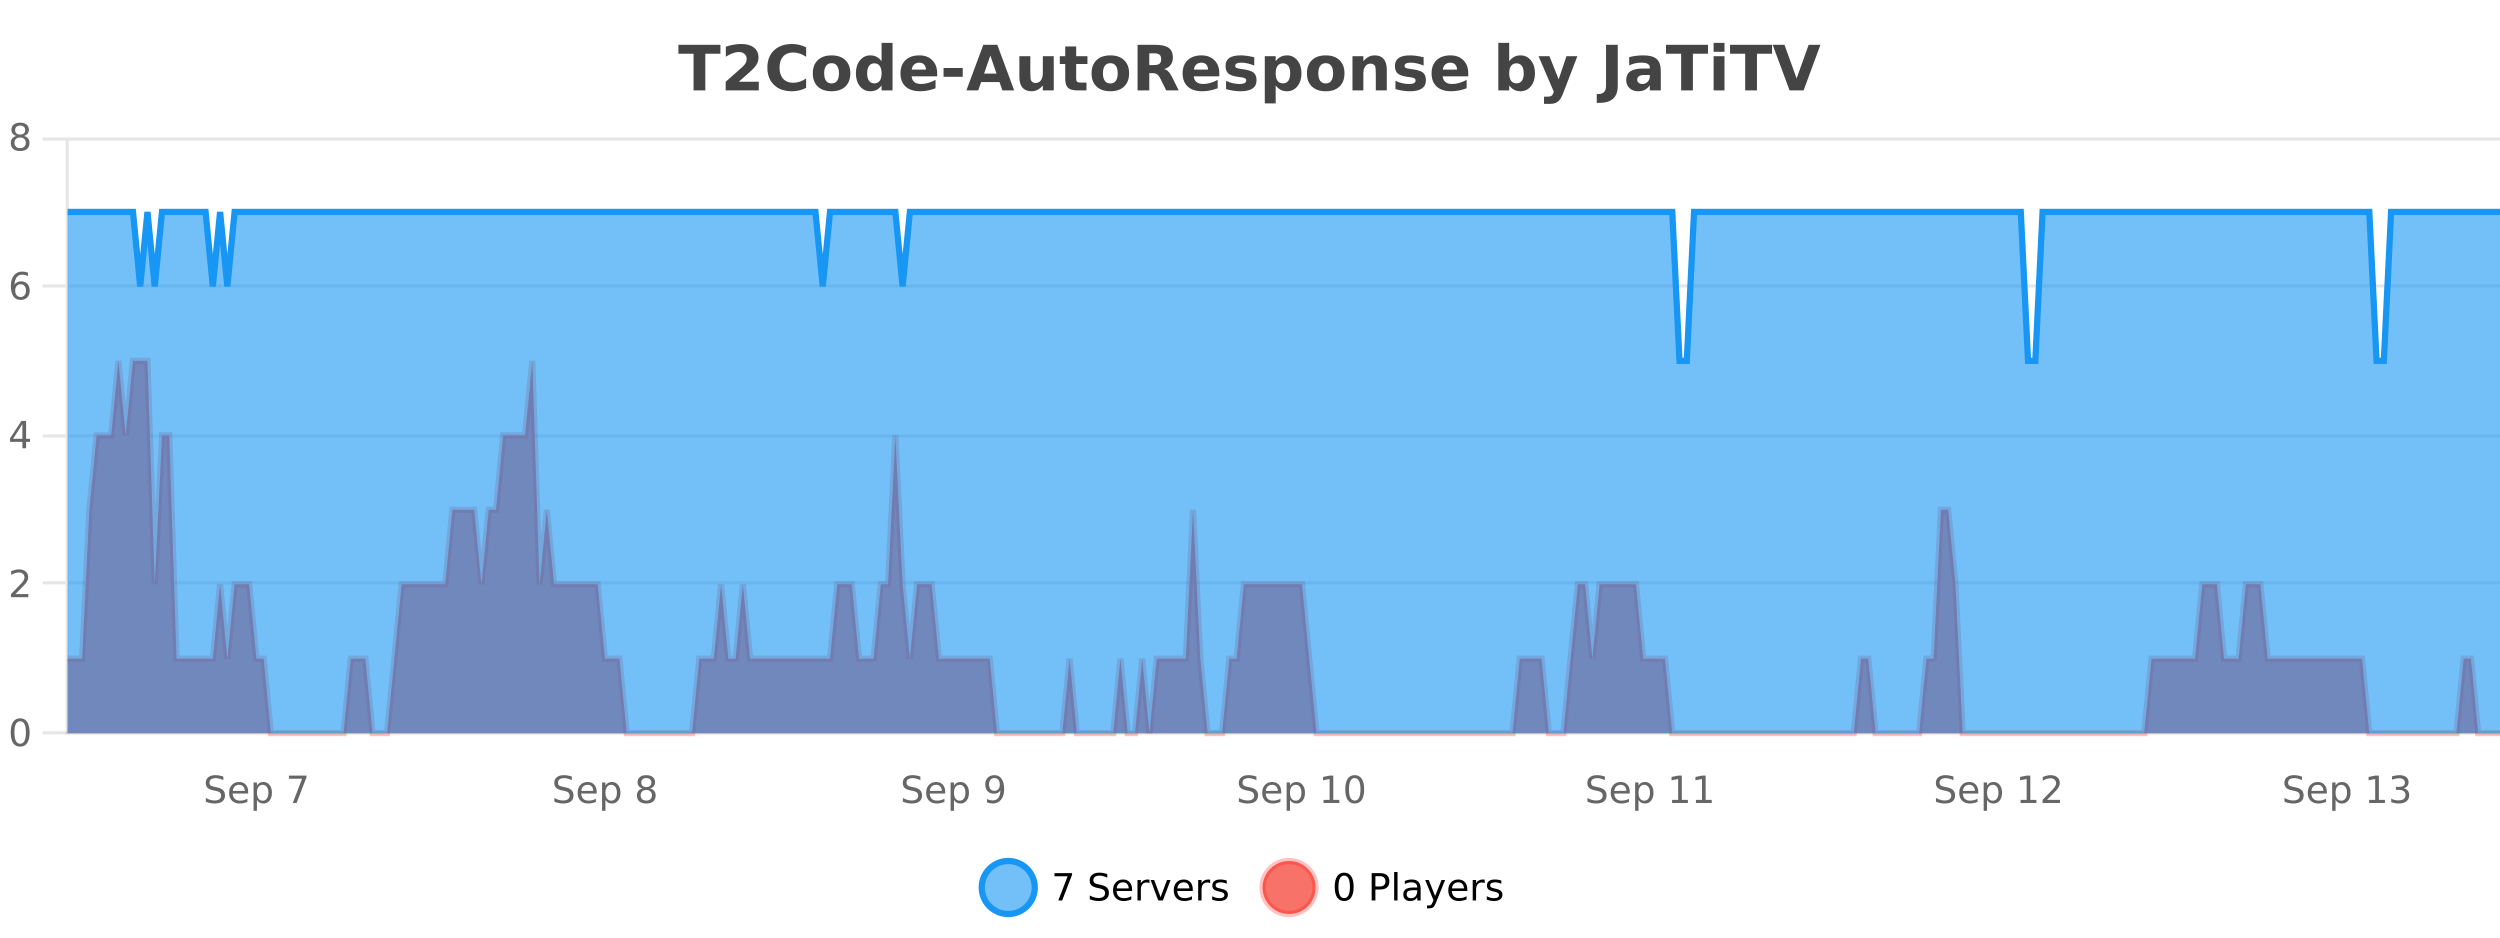 <?xml version="1.0" encoding="UTF-8"?>
<svg xmlns="http://www.w3.org/2000/svg" xmlns:xlink="http://www.w3.org/1999/xlink" width="800pt" height="300pt" viewBox="0 0 800 300" version="1.1">
<defs>
<clipPath id="clip1">
  <path d="M 285 263 L 360 263 L 360 300 L 285 300 Z M 285 263 "/>
</clipPath>
<clipPath id="clip2">
  <path d="M 375 263 L 450 263 L 450 300 L 375 300 Z M 375 263 "/>
</clipPath>
<clipPath id="clip3">
  <path d="M 21.633 115 L 800 115 L 800 234.602 L 21.633 234.602 Z M 21.633 115 "/>
</clipPath>
<clipPath id="clip4">
  <path d="M 20.633 87 L 800 87 L 800 235.602 L 20.633 235.602 Z M 20.633 87 "/>
</clipPath>
<clipPath id="clip5">
  <path d="M 21.633 67 L 800 67 L 800 234.602 L 21.633 234.602 Z M 21.633 67 "/>
</clipPath>
<clipPath id="clip6">
  <path d="M 20.633 43 L 800 43 L 800 144 L 20.633 144 Z M 20.633 43 "/>
</clipPath>
</defs>
<g id="surface1808196">
<rect x="0" y="0" width="800" height="300" style="fill:rgb(100%,100%,100%);fill-opacity:1;stroke:none;"/>
<path style="fill:none;stroke-width:1;stroke-linecap:butt;stroke-linejoin:miter;stroke:rgb(0%,0%,0%);stroke-opacity:0.098;stroke-miterlimit:10;" d="M 22 234.5 L 800 234.5 "/>
<path style="fill:none;stroke-width:1;stroke-linecap:butt;stroke-linejoin:miter;stroke:rgb(0%,0%,0%);stroke-opacity:0.098;stroke-miterlimit:10;" d="M 13.633 234.5 L 21 234.5 "/>
<path style="fill:none;stroke-width:1;stroke-linecap:butt;stroke-linejoin:miter;stroke:rgb(0%,0%,0%);stroke-opacity:0.098;stroke-miterlimit:10;" d="M 22 186.5 L 800 186.5 "/>
<path style="fill:none;stroke-width:1;stroke-linecap:butt;stroke-linejoin:miter;stroke:rgb(0%,0%,0%);stroke-opacity:0.098;stroke-miterlimit:10;" d="M 13.633 186.5 L 21 186.5 "/>
<path style="fill:none;stroke-width:1;stroke-linecap:butt;stroke-linejoin:miter;stroke:rgb(0%,0%,0%);stroke-opacity:0.098;stroke-miterlimit:10;" d="M 22 139.5 L 800 139.5 "/>
<path style="fill:none;stroke-width:1;stroke-linecap:butt;stroke-linejoin:miter;stroke:rgb(0%,0%,0%);stroke-opacity:0.098;stroke-miterlimit:10;" d="M 13.633 139.5 L 21 139.5 "/>
<path style="fill:none;stroke-width:1;stroke-linecap:butt;stroke-linejoin:miter;stroke:rgb(0%,0%,0%);stroke-opacity:0.098;stroke-miterlimit:10;" d="M 22 91.5 L 800 91.5 "/>
<path style="fill:none;stroke-width:1;stroke-linecap:butt;stroke-linejoin:miter;stroke:rgb(0%,0%,0%);stroke-opacity:0.098;stroke-miterlimit:10;" d="M 13.633 91.5 L 21 91.5 "/>
<path style="fill:none;stroke-width:1;stroke-linecap:butt;stroke-linejoin:miter;stroke:rgb(0%,0%,0%);stroke-opacity:0.098;stroke-miterlimit:10;" d="M 22 44.5 L 800 44.5 "/>
<path style="fill:none;stroke-width:1;stroke-linecap:butt;stroke-linejoin:miter;stroke:rgb(0%,0%,0%);stroke-opacity:0.098;stroke-miterlimit:10;" d="M 13.633 44.5 L 21 44.5 "/>
<path style=" stroke:none;fill-rule:nonzero;fill:rgb(9.02%,58.824%,95.294%);fill-opacity:0.6;" d="M 331.121 284 C 331.121 288.688 327.324 292.484 322.637 292.484 C 317.953 292.484 314.152 288.688 314.152 284 C 314.152 279.312 317.953 275.516 322.637 275.516 C 327.324 275.516 331.121 279.312 331.121 284 Z M 331.121 284 "/>
<g clip-path="url(#clip1)" clip-rule="nonzero">
<path style="fill:none;stroke-width:2;stroke-linecap:butt;stroke-linejoin:miter;stroke:rgb(9.02%,58.824%,95.294%);stroke-opacity:1;stroke-miterlimit:10;" d="M 331.121 284 C 331.121 288.688 327.324 292.484 322.637 292.484 C 317.953 292.484 314.152 288.688 314.152 284 C 314.152 279.312 317.953 275.516 322.637 275.516 C 327.324 275.516 331.121 279.312 331.121 284 Z M 331.121 284 "/>
</g>
<path style=" stroke:none;fill-rule:nonzero;fill:rgb(0%,0%,0%);fill-opacity:1;" d="M 337.438 279.406 L 343.062 279.406 L 343.062 279.906 L 339.891 288.156 L 338.656 288.156 L 341.641 280.406 L 337.438 280.406 Z M 354.32 279.688 L 354.32 280.844 C 353.871 280.637 353.445 280.48 353.039 280.375 C 352.641 280.262 352.262 280.203 351.898 280.203 C 351.25 280.203 350.75 280.328 350.398 280.578 C 350.055 280.828 349.883 281.188 349.883 281.656 C 349.883 282.043 349.996 282.336 350.227 282.531 C 350.453 282.73 350.898 282.887 351.555 283 L 352.258 283.156 C 353.141 283.324 353.793 283.621 354.211 284.047 C 354.637 284.465 354.852 285.027 354.852 285.734 C 354.852 286.59 354.562 287.234 353.992 287.672 C 353.43 288.109 352.594 288.328 351.492 288.328 C 351.086 288.328 350.648 288.281 350.18 288.188 C 349.711 288.094 349.227 287.953 348.727 287.766 L 348.727 286.547 C 349.203 286.82 349.672 287.023 350.133 287.156 C 350.602 287.293 351.055 287.359 351.492 287.359 C 352.168 287.359 352.688 287.23 353.055 286.969 C 353.43 286.699 353.617 286.32 353.617 285.828 C 353.617 285.402 353.48 285.07 353.211 284.828 C 352.949 284.578 352.516 284.398 351.914 284.281 L 351.195 284.141 C 350.309 283.965 349.668 283.688 349.273 283.312 C 348.887 282.938 348.695 282.418 348.695 281.75 C 348.695 280.969 348.965 280.359 349.508 279.922 C 350.047 279.477 350.797 279.25 351.758 279.25 C 352.172 279.25 352.59 279.289 353.008 279.359 C 353.434 279.434 353.871 279.543 354.32 279.688 Z M 362.266 284.609 L 362.266 285.125 L 357.297 285.125 C 357.348 285.875 357.57 286.445 357.969 286.828 C 358.375 287.215 358.93 287.406 359.641 287.406 C 360.055 287.406 360.457 287.359 360.844 287.266 C 361.238 287.164 361.629 287.008 362.016 286.797 L 362.016 287.828 C 361.617 287.984 361.219 288.105 360.812 288.188 C 360.406 288.281 359.992 288.328 359.578 288.328 C 358.535 288.328 357.707 288.027 357.094 287.422 C 356.477 286.809 356.172 285.98 356.172 284.938 C 356.172 283.867 356.461 283.016 357.047 282.391 C 357.629 281.758 358.41 281.438 359.391 281.438 C 360.273 281.438 360.973 281.727 361.484 282.297 C 362.004 282.859 362.266 283.633 362.266 284.609 Z M 361.188 284.281 C 361.176 283.699 361.008 283.23 360.688 282.875 C 360.363 282.523 359.938 282.344 359.406 282.344 C 358.801 282.344 358.316 282.516 357.953 282.859 C 357.598 283.203 357.395 283.684 357.344 284.297 Z M 367.836 282.594 C 367.711 282.531 367.574 282.484 367.43 282.453 C 367.293 282.414 367.137 282.391 366.961 282.391 C 366.355 282.391 365.887 282.59 365.555 282.984 C 365.23 283.383 365.07 283.953 365.07 284.703 L 365.07 288.156 L 363.992 288.156 L 363.992 281.594 L 365.07 281.594 L 365.07 282.609 C 365.297 282.215 365.594 281.922 365.961 281.734 C 366.324 281.539 366.766 281.438 367.289 281.438 C 367.359 281.438 367.438 281.445 367.523 281.453 C 367.617 281.465 367.715 281.48 367.82 281.5 Z M 368.195 281.594 L 369.336 281.594 L 371.383 287.094 L 373.445 281.594 L 374.586 281.594 L 372.117 288.156 L 370.648 288.156 Z M 381.688 284.609 L 381.688 285.125 L 376.719 285.125 C 376.77 285.875 376.992 286.445 377.391 286.828 C 377.797 287.215 378.352 287.406 379.062 287.406 C 379.477 287.406 379.879 287.359 380.266 287.266 C 380.66 287.164 381.051 287.008 381.438 286.797 L 381.438 287.828 C 381.039 287.984 380.641 288.105 380.234 288.188 C 379.828 288.281 379.414 288.328 379 288.328 C 377.957 288.328 377.129 288.027 376.516 287.422 C 375.898 286.809 375.594 285.98 375.594 284.938 C 375.594 283.867 375.883 283.016 376.469 282.391 C 377.051 281.758 377.832 281.438 378.812 281.438 C 379.695 281.438 380.395 281.727 380.906 282.297 C 381.426 282.859 381.688 283.633 381.688 284.609 Z M 380.609 284.281 C 380.598 283.699 380.43 283.23 380.109 282.875 C 379.785 282.523 379.359 282.344 378.828 282.344 C 378.223 282.344 377.738 282.516 377.375 282.859 C 377.02 283.203 376.816 283.684 376.766 284.297 Z M 387.258 282.594 C 387.133 282.531 386.996 282.484 386.852 282.453 C 386.715 282.414 386.559 282.391 386.383 282.391 C 385.777 282.391 385.309 282.59 384.977 282.984 C 384.652 283.383 384.492 283.953 384.492 284.703 L 384.492 288.156 L 383.414 288.156 L 383.414 281.594 L 384.492 281.594 L 384.492 282.609 C 384.719 282.215 385.016 281.922 385.383 281.734 C 385.746 281.539 386.188 281.438 386.711 281.438 C 386.781 281.438 386.859 281.445 386.945 281.453 C 387.039 281.465 387.137 281.48 387.242 281.5 Z M 392.562 281.781 L 392.562 282.812 C 392.258 282.656 391.941 282.543 391.609 282.469 C 391.285 282.387 390.945 282.344 390.594 282.344 C 390.062 282.344 389.66 282.43 389.391 282.594 C 389.117 282.75 388.984 282.996 388.984 283.328 C 388.984 283.578 389.078 283.777 389.266 283.922 C 389.461 284.059 389.852 284.188 390.438 284.312 L 390.797 284.406 C 391.566 284.562 392.113 284.793 392.438 285.094 C 392.758 285.398 392.922 285.812 392.922 286.344 C 392.922 286.961 392.676 287.445 392.188 287.797 C 391.707 288.152 391.047 288.328 390.203 288.328 C 389.848 288.328 389.477 288.289 389.094 288.219 C 388.719 288.156 388.32 288.059 387.906 287.922 L 387.906 286.797 C 388.301 287.008 388.691 287.164 389.078 287.266 C 389.461 287.371 389.848 287.422 390.234 287.422 C 390.734 287.422 391.117 287.34 391.391 287.172 C 391.672 286.996 391.812 286.746 391.812 286.422 C 391.812 286.133 391.711 285.906 391.516 285.75 C 391.316 285.594 390.883 285.445 390.219 285.297 L 389.844 285.219 C 389.176 285.074 388.691 284.855 388.391 284.562 C 388.098 284.273 387.953 283.875 387.953 283.375 C 387.953 282.75 388.172 282.273 388.609 281.938 C 389.047 281.605 389.664 281.438 390.469 281.438 C 390.863 281.438 391.238 281.469 391.594 281.531 C 391.945 281.586 392.27 281.668 392.562 281.781 Z M 332.637 277.016 "/>
<path style=" stroke:none;fill-rule:nonzero;fill:rgb(96.863%,44.706%,40.784%);fill-opacity:1;" d="M 420.988 284 C 420.988 288.688 417.191 292.484 412.504 292.484 C 407.82 292.484 404.02 288.688 404.02 284 C 404.02 279.312 407.82 275.516 412.504 275.516 C 417.191 275.516 420.988 279.312 420.988 284 Z M 420.988 284 "/>
<g clip-path="url(#clip2)" clip-rule="nonzero">
<path style="fill:none;stroke-width:2;stroke-linecap:butt;stroke-linejoin:miter;stroke:rgb(100%,4.706%,0%);stroke-opacity:0.247;stroke-miterlimit:10;" d="M 420.988 284 C 420.988 288.688 417.191 292.484 412.504 292.484 C 407.82 292.484 404.02 288.688 404.02 284 C 404.02 279.312 407.82 275.516 412.504 275.516 C 417.191 275.516 420.988 279.312 420.988 284 Z M 420.988 284 "/>
</g>
<path style=" stroke:none;fill-rule:nonzero;fill:rgb(0%,0%,0%);fill-opacity:1;" d="M 430.133 280.188 C 429.527 280.188 429.07 280.492 428.758 281.094 C 428.453 281.688 428.305 282.59 428.305 283.797 C 428.305 284.996 428.453 285.898 428.758 286.5 C 429.07 287.094 429.527 287.391 430.133 287.391 C 430.746 287.391 431.203 287.094 431.508 286.5 C 431.82 285.898 431.977 284.996 431.977 283.797 C 431.977 282.59 431.82 281.688 431.508 281.094 C 431.203 280.492 430.746 280.188 430.133 280.188 Z M 430.133 279.25 C 431.109 279.25 431.859 279.641 432.383 280.422 C 432.902 281.195 433.164 282.32 433.164 283.797 C 433.164 285.266 432.902 286.391 432.383 287.172 C 431.859 287.945 431.109 288.328 430.133 288.328 C 429.152 288.328 428.402 287.945 427.883 287.172 C 427.371 286.391 427.117 285.266 427.117 283.797 C 427.117 282.32 427.371 281.195 427.883 280.422 C 428.402 279.641 429.152 279.25 430.133 279.25 Z M 440.125 280.375 L 440.125 283.672 L 441.609 283.672 C 442.16 283.672 442.586 283.531 442.891 283.25 C 443.191 282.961 443.344 282.547 443.344 282.016 C 443.344 281.496 443.191 281.094 442.891 280.812 C 442.586 280.523 442.16 280.375 441.609 280.375 Z M 438.938 279.406 L 441.609 279.406 C 442.598 279.406 443.344 279.633 443.844 280.078 C 444.344 280.516 444.594 281.164 444.594 282.016 C 444.594 282.883 444.344 283.539 443.844 283.984 C 443.344 284.422 442.598 284.641 441.609 284.641 L 440.125 284.641 L 440.125 288.156 L 438.938 288.156 Z M 446.129 279.031 L 447.207 279.031 L 447.207 288.156 L 446.129 288.156 Z M 452.445 284.859 C 451.578 284.859 450.977 284.961 450.633 285.156 C 450.297 285.355 450.133 285.695 450.133 286.172 C 450.133 286.559 450.258 286.867 450.508 287.094 C 450.766 287.312 451.109 287.422 451.539 287.422 C 452.141 287.422 452.621 287.215 452.977 286.797 C 453.34 286.371 453.523 285.805 453.523 285.094 L 453.523 284.859 Z M 454.602 284.406 L 454.602 288.156 L 453.523 288.156 L 453.523 287.156 C 453.273 287.555 452.965 287.852 452.602 288.047 C 452.234 288.234 451.789 288.328 451.258 288.328 C 450.578 288.328 450.043 288.141 449.648 287.766 C 449.25 287.383 449.055 286.875 449.055 286.25 C 449.055 285.512 449.297 284.953 449.789 284.578 C 450.289 284.203 451.027 284.016 452.008 284.016 L 453.523 284.016 L 453.523 283.906 C 453.523 283.406 453.355 283.023 453.023 282.75 C 452.699 282.48 452.246 282.344 451.664 282.344 C 451.289 282.344 450.918 282.391 450.555 282.484 C 450.199 282.578 449.859 282.715 449.539 282.891 L 449.539 281.891 C 449.934 281.734 450.312 281.621 450.68 281.547 C 451.055 281.477 451.418 281.438 451.773 281.438 C 452.719 281.438 453.43 281.684 453.898 282.172 C 454.367 282.664 454.602 283.406 454.602 284.406 Z M 459.551 288.766 C 459.246 289.547 458.949 290.055 458.66 290.297 C 458.367 290.535 457.98 290.656 457.504 290.656 L 456.645 290.656 L 456.645 289.75 L 457.27 289.75 C 457.57 289.75 457.801 289.676 457.957 289.531 C 458.121 289.395 458.305 289.066 458.504 288.547 L 458.707 288.047 L 456.051 281.594 L 457.191 281.594 L 459.238 286.719 L 461.301 281.594 L 462.441 281.594 Z M 469.543 284.609 L 469.543 285.125 L 464.574 285.125 C 464.625 285.875 464.848 286.445 465.246 286.828 C 465.652 287.215 466.207 287.406 466.918 287.406 C 467.332 287.406 467.734 287.359 468.121 287.266 C 468.516 287.164 468.906 287.008 469.293 286.797 L 469.293 287.828 C 468.895 287.984 468.496 288.105 468.09 288.188 C 467.684 288.281 467.27 288.328 466.855 288.328 C 465.812 288.328 464.984 288.027 464.371 287.422 C 463.754 286.809 463.449 285.98 463.449 284.938 C 463.449 283.867 463.738 283.016 464.324 282.391 C 464.906 281.758 465.688 281.438 466.668 281.438 C 467.551 281.438 468.25 281.727 468.762 282.297 C 469.281 282.859 469.543 283.633 469.543 284.609 Z M 468.465 284.281 C 468.453 283.699 468.285 283.23 467.965 282.875 C 467.641 282.523 467.215 282.344 466.684 282.344 C 466.078 282.344 465.594 282.516 465.23 282.859 C 464.875 283.203 464.672 283.684 464.621 284.297 Z M 475.113 282.594 C 474.988 282.531 474.852 282.484 474.707 282.453 C 474.57 282.414 474.414 282.391 474.238 282.391 C 473.633 282.391 473.164 282.59 472.832 282.984 C 472.508 283.383 472.348 283.953 472.348 284.703 L 472.348 288.156 L 471.27 288.156 L 471.27 281.594 L 472.348 281.594 L 472.348 282.609 C 472.574 282.215 472.871 281.922 473.238 281.734 C 473.602 281.539 474.043 281.438 474.566 281.438 C 474.637 281.438 474.715 281.445 474.801 281.453 C 474.895 281.465 474.992 281.48 475.098 281.5 Z M 480.422 281.781 L 480.422 282.812 C 480.117 282.656 479.801 282.543 479.469 282.469 C 479.145 282.387 478.805 282.344 478.453 282.344 C 477.922 282.344 477.52 282.43 477.25 282.594 C 476.977 282.75 476.844 282.996 476.844 283.328 C 476.844 283.578 476.938 283.777 477.125 283.922 C 477.32 284.059 477.711 284.188 478.297 284.312 L 478.656 284.406 C 479.426 284.562 479.973 284.793 480.297 285.094 C 480.617 285.398 480.781 285.812 480.781 286.344 C 480.781 286.961 480.535 287.445 480.047 287.797 C 479.566 288.152 478.906 288.328 478.062 288.328 C 477.707 288.328 477.336 288.289 476.953 288.219 C 476.578 288.156 476.18 288.059 475.766 287.922 L 475.766 286.797 C 476.16 287.008 476.551 287.164 476.938 287.266 C 477.32 287.371 477.707 287.422 478.094 287.422 C 478.594 287.422 478.977 287.34 479.25 287.172 C 479.531 286.996 479.672 286.746 479.672 286.422 C 479.672 286.133 479.57 285.906 479.375 285.75 C 479.176 285.594 478.742 285.445 478.078 285.297 L 477.703 285.219 C 477.035 285.074 476.551 284.855 476.25 284.562 C 475.957 284.273 475.812 283.875 475.812 283.375 C 475.812 282.75 476.031 282.273 476.469 281.938 C 476.906 281.605 477.523 281.438 478.328 281.438 C 478.723 281.438 479.098 281.469 479.453 281.531 C 479.805 281.586 480.129 281.668 480.422 281.781 Z M 422.504 277.016 "/>
<path style=" stroke:none;fill-rule:nonzero;fill:rgb(26.667%,26.667%,26.667%);fill-opacity:1;" d="M 217.094 14.344 L 230.531 14.344 L 230.531 17.188 L 225.703 17.188 L 225.703 28.922 L 221.938 28.922 L 221.938 17.188 L 217.094 17.188 Z M 236.406 26.156 L 242.812 26.156 L 242.812 28.922 L 232.219 28.922 L 232.219 26.156 L 237.547 21.453 C 238.023 21.027 238.375 20.609 238.594 20.203 C 238.82 19.789 238.938 19.359 238.938 18.922 C 238.938 18.234 238.707 17.684 238.25 17.266 C 237.789 16.852 237.18 16.641 236.422 16.641 C 235.836 16.641 235.195 16.766 234.5 17.016 C 233.801 17.266 233.055 17.641 232.266 18.141 L 232.266 14.938 C 233.109 14.656 233.941 14.445 234.766 14.297 C 235.598 14.152 236.41 14.078 237.203 14.078 C 238.953 14.078 240.305 14.465 241.266 15.234 C 242.234 15.996 242.719 17.062 242.719 18.438 C 242.719 19.242 242.508 19.984 242.094 20.672 C 241.688 21.352 240.828 22.266 239.516 23.422 Z M 257.965 28.125 C 257.266 28.48 256.543 28.746 255.793 28.922 C 255.051 29.109 254.27 29.203 253.449 29.203 C 251.02 29.203 249.098 28.527 247.684 27.172 C 246.266 25.809 245.559 23.965 245.559 21.641 C 245.559 19.32 246.266 17.48 247.684 16.125 C 249.098 14.762 251.02 14.078 253.449 14.078 C 254.27 14.078 255.051 14.172 255.793 14.359 C 256.543 14.539 257.266 14.805 257.965 15.156 L 257.965 18.172 C 257.266 17.703 256.578 17.359 255.902 17.141 C 255.223 16.914 254.512 16.797 253.762 16.797 C 252.418 16.797 251.359 17.23 250.59 18.094 C 249.828 18.949 249.449 20.133 249.449 21.641 C 249.449 23.152 249.828 24.34 250.59 25.203 C 251.359 26.059 252.418 26.484 253.762 26.484 C 254.512 26.484 255.223 26.375 255.902 26.156 C 256.578 25.93 257.266 25.578 257.965 25.109 Z M 266.125 20.219 C 265.344 20.219 264.75 20.5 264.344 21.062 C 263.938 21.617 263.734 22.418 263.734 23.469 C 263.734 24.512 263.938 25.312 264.344 25.875 C 264.75 26.43 265.344 26.703 266.125 26.703 C 266.883 26.703 267.461 26.43 267.859 25.875 C 268.266 25.312 268.469 24.512 268.469 23.469 C 268.469 22.418 268.266 21.617 267.859 21.062 C 267.461 20.5 266.883 20.219 266.125 20.219 Z M 266.125 17.719 C 268 17.719 269.461 18.23 270.516 19.25 C 271.578 20.262 272.109 21.668 272.109 23.469 C 272.109 25.262 271.578 26.668 270.516 27.688 C 269.461 28.699 268 29.203 266.125 29.203 C 264.227 29.203 262.75 28.699 261.688 27.688 C 260.625 26.668 260.094 25.262 260.094 23.469 C 260.094 21.668 260.625 20.262 261.688 19.25 C 262.75 18.23 264.227 17.719 266.125 17.719 Z M 282.102 19.578 L 282.102 13.719 L 285.617 13.719 L 285.617 28.922 L 282.102 28.922 L 282.102 27.344 C 281.621 27.992 281.09 28.465 280.508 28.766 C 279.922 29.055 279.25 29.203 278.492 29.203 C 277.148 29.203 276.043 28.668 275.18 27.594 C 274.312 26.523 273.883 25.148 273.883 23.469 C 273.883 21.781 274.312 20.402 275.18 19.328 C 276.043 18.258 277.148 17.719 278.492 17.719 C 279.25 17.719 279.922 17.871 280.508 18.172 C 281.09 18.477 281.621 18.945 282.102 19.578 Z M 279.789 26.672 C 280.539 26.672 281.109 26.402 281.508 25.859 C 281.902 25.309 282.102 24.512 282.102 23.469 C 282.102 22.43 281.902 21.637 281.508 21.094 C 281.109 20.543 280.539 20.266 279.789 20.266 C 279.047 20.266 278.48 20.543 278.086 21.094 C 277.688 21.637 277.492 22.43 277.492 23.469 C 277.492 24.512 277.688 25.309 278.086 25.859 C 278.48 26.402 279.047 26.672 279.789 26.672 Z M 299.887 23.422 L 299.887 24.422 L 291.715 24.422 C 291.797 25.246 292.094 25.859 292.605 26.266 C 293.113 26.672 293.824 26.875 294.73 26.875 C 295.469 26.875 296.223 26.766 296.996 26.547 C 297.766 26.328 298.559 26 299.371 25.562 L 299.371 28.25 C 298.547 28.562 297.719 28.797 296.887 28.953 C 296.062 29.117 295.238 29.203 294.418 29.203 C 292.438 29.203 290.895 28.703 289.793 27.703 C 288.699 26.695 288.152 25.281 288.152 23.469 C 288.152 21.68 288.688 20.273 289.762 19.25 C 290.844 18.23 292.328 17.719 294.215 17.719 C 295.934 17.719 297.309 18.242 298.34 19.281 C 299.371 20.312 299.887 21.695 299.887 23.422 Z M 296.293 22.266 C 296.293 21.602 296.098 21.062 295.715 20.656 C 295.328 20.25 294.824 20.047 294.199 20.047 C 293.52 20.047 292.969 20.242 292.543 20.625 C 292.125 21 291.863 21.547 291.762 22.266 Z M 301.938 21.75 L 308.078 21.75 L 308.078 24.578 L 301.938 24.578 Z M 319.844 26.266 L 313.969 26.266 L 313.031 28.922 L 309.25 28.922 L 314.656 14.344 L 319.141 14.344 L 324.531 28.922 L 320.766 28.922 Z M 314.906 23.562 L 318.891 23.562 L 316.906 17.766 Z M 326.199 24.656 L 326.199 17.984 L 329.715 17.984 L 329.715 19.078 C 329.715 19.672 329.707 20.418 329.699 21.312 C 329.699 22.211 329.699 22.805 329.699 23.094 C 329.699 23.98 329.719 24.617 329.762 25 C 329.812 25.387 329.891 25.668 329.996 25.844 C 330.141 26.074 330.328 26.25 330.559 26.375 C 330.785 26.5 331.051 26.562 331.355 26.562 C 332.082 26.562 332.656 26.281 333.074 25.719 C 333.488 25.156 333.699 24.383 333.699 23.391 L 333.699 17.984 L 337.199 17.984 L 337.199 28.922 L 333.699 28.922 L 333.699 27.344 C 333.168 27.98 332.605 28.449 332.012 28.75 C 331.426 29.051 330.781 29.203 330.074 29.203 C 328.812 29.203 327.848 28.82 327.184 28.047 C 326.527 27.266 326.199 26.137 326.199 24.656 Z M 344.375 14.875 L 344.375 17.984 L 347.984 17.984 L 347.984 20.484 L 344.375 20.484 L 344.375 25.125 C 344.375 25.637 344.473 25.98 344.672 26.156 C 344.879 26.336 345.281 26.422 345.875 26.422 L 347.672 26.422 L 347.672 28.922 L 344.672 28.922 C 343.297 28.922 342.316 28.637 341.734 28.062 C 341.16 27.48 340.875 26.5 340.875 25.125 L 340.875 20.484 L 339.141 20.484 L 339.141 17.984 L 340.875 17.984 L 340.875 14.875 Z M 355.328 20.219 C 354.547 20.219 353.953 20.5 353.547 21.062 C 353.141 21.617 352.938 22.418 352.938 23.469 C 352.938 24.512 353.141 25.312 353.547 25.875 C 353.953 26.43 354.547 26.703 355.328 26.703 C 356.086 26.703 356.664 26.43 357.062 25.875 C 357.469 25.312 357.672 24.512 357.672 23.469 C 357.672 22.418 357.469 21.617 357.062 21.062 C 356.664 20.5 356.086 20.219 355.328 20.219 Z M 355.328 17.719 C 357.203 17.719 358.664 18.23 359.719 19.25 C 360.781 20.262 361.312 21.668 361.312 23.469 C 361.312 25.262 360.781 26.668 359.719 27.688 C 358.664 28.699 357.203 29.203 355.328 29.203 C 353.43 29.203 351.953 28.699 350.891 27.688 C 349.828 26.668 349.297 25.262 349.297 23.469 C 349.297 21.668 349.828 20.262 350.891 19.25 C 351.953 18.23 353.43 17.719 355.328 17.719 Z M 369.348 20.812 C 370.137 20.812 370.707 20.668 371.051 20.375 C 371.395 20.074 371.566 19.59 371.566 18.922 C 371.566 18.258 371.395 17.781 371.051 17.5 C 370.707 17.211 370.137 17.062 369.348 17.062 L 367.77 17.062 L 367.77 20.812 Z M 367.77 23.406 L 367.77 28.922 L 364.02 28.922 L 364.02 14.344 L 369.754 14.344 C 371.668 14.344 373.074 14.668 373.973 15.312 C 374.867 15.961 375.316 16.977 375.316 18.359 C 375.316 19.328 375.082 20.125 374.613 20.75 C 374.152 21.367 373.457 21.82 372.52 22.109 C 373.027 22.227 373.488 22.492 373.895 22.906 C 374.301 23.312 374.711 23.938 375.129 24.781 L 377.176 28.922 L 373.176 28.922 L 371.395 25.297 C 371.039 24.57 370.676 24.074 370.301 23.812 C 369.934 23.543 369.445 23.406 368.832 23.406 Z M 390.172 23.422 L 390.172 24.422 L 382 24.422 C 382.082 25.246 382.379 25.859 382.891 26.266 C 383.398 26.672 384.109 26.875 385.016 26.875 C 385.754 26.875 386.508 26.766 387.281 26.547 C 388.051 26.328 388.844 26 389.656 25.562 L 389.656 28.25 C 388.832 28.562 388.004 28.797 387.172 28.953 C 386.348 29.117 385.523 29.203 384.703 29.203 C 382.723 29.203 381.18 28.703 380.078 27.703 C 378.984 26.695 378.438 25.281 378.438 23.469 C 378.438 21.68 378.973 20.273 380.047 19.25 C 381.129 18.23 382.613 17.719 384.5 17.719 C 386.219 17.719 387.594 18.242 388.625 19.281 C 389.656 20.312 390.172 21.695 390.172 23.422 Z M 386.578 22.266 C 386.578 21.602 386.383 21.062 386 20.656 C 385.613 20.25 385.109 20.047 384.484 20.047 C 383.805 20.047 383.254 20.242 382.828 20.625 C 382.41 21 382.148 21.547 382.047 22.266 Z M 401.359 18.328 L 401.359 20.984 C 400.617 20.672 399.898 20.438 399.203 20.281 C 398.504 20.125 397.844 20.047 397.219 20.047 C 396.562 20.047 396.07 20.133 395.75 20.297 C 395.426 20.465 395.266 20.719 395.266 21.062 C 395.266 21.344 395.383 21.559 395.625 21.703 C 395.875 21.852 396.312 21.961 396.938 22.031 L 397.562 22.125 C 399.352 22.355 400.555 22.73 401.172 23.25 C 401.785 23.773 402.094 24.59 402.094 25.703 C 402.094 26.871 401.66 27.746 400.797 28.328 C 399.941 28.914 398.664 29.203 396.969 29.203 C 396.238 29.203 395.488 29.145 394.719 29.031 C 393.945 28.918 393.156 28.746 392.344 28.516 L 392.344 25.859 C 393.039 26.203 393.754 26.461 394.484 26.625 C 395.211 26.793 395.957 26.875 396.719 26.875 C 397.406 26.875 397.922 26.781 398.266 26.594 C 398.609 26.406 398.781 26.125 398.781 25.75 C 398.781 25.438 398.66 25.211 398.422 25.062 C 398.18 24.906 397.707 24.789 397 24.703 L 396.391 24.625 C 394.828 24.43 393.734 24.07 393.109 23.547 C 392.484 23.016 392.172 22.215 392.172 21.141 C 392.172 19.984 392.566 19.125 393.359 18.562 C 394.16 18 395.379 17.719 397.016 17.719 C 397.66 17.719 398.336 17.773 399.047 17.875 C 399.754 17.969 400.523 18.121 401.359 18.328 Z M 408.219 27.344 L 408.219 33.078 L 404.734 33.078 L 404.734 17.984 L 408.219 17.984 L 408.219 19.578 C 408.707 18.945 409.242 18.477 409.828 18.172 C 410.41 17.871 411.082 17.719 411.844 17.719 C 413.195 17.719 414.305 18.258 415.172 19.328 C 416.035 20.402 416.469 21.781 416.469 23.469 C 416.469 25.148 416.035 26.523 415.172 27.594 C 414.305 28.668 413.195 29.203 411.844 29.203 C 411.082 29.203 410.41 29.051 409.828 28.75 C 409.242 28.449 408.707 27.98 408.219 27.344 Z M 410.547 20.266 C 409.797 20.266 409.219 20.543 408.812 21.094 C 408.414 21.637 408.219 22.43 408.219 23.469 C 408.219 24.5 408.414 25.293 408.812 25.844 C 409.219 26.398 409.797 26.672 410.547 26.672 C 411.297 26.672 411.867 26.402 412.266 25.859 C 412.66 25.309 412.859 24.512 412.859 23.469 C 412.859 22.43 412.66 21.637 412.266 21.094 C 411.867 20.543 411.297 20.266 410.547 20.266 Z M 424.25 20.219 C 423.469 20.219 422.875 20.5 422.469 21.062 C 422.062 21.617 421.859 22.418 421.859 23.469 C 421.859 24.512 422.062 25.312 422.469 25.875 C 422.875 26.43 423.469 26.703 424.25 26.703 C 425.008 26.703 425.586 26.43 425.984 25.875 C 426.391 25.312 426.594 24.512 426.594 23.469 C 426.594 22.418 426.391 21.617 425.984 21.062 C 425.586 20.5 425.008 20.219 424.25 20.219 Z M 424.25 17.719 C 426.125 17.719 427.586 18.23 428.641 19.25 C 429.703 20.262 430.234 21.668 430.234 23.469 C 430.234 25.262 429.703 26.668 428.641 27.688 C 427.586 28.699 426.125 29.203 424.25 29.203 C 422.352 29.203 420.875 28.699 419.812 27.688 C 418.75 26.668 418.219 25.262 418.219 23.469 C 418.219 21.668 418.75 20.262 419.812 19.25 C 420.875 18.23 422.352 17.719 424.25 17.719 Z M 443.773 22.266 L 443.773 28.922 L 440.258 28.922 L 440.258 23.828 C 440.258 22.883 440.234 22.23 440.195 21.875 C 440.152 21.512 440.078 21.246 439.977 21.078 C 439.84 20.852 439.652 20.672 439.414 20.547 C 439.184 20.422 438.918 20.359 438.617 20.359 C 437.887 20.359 437.312 20.641 436.898 21.203 C 436.48 21.766 436.273 22.547 436.273 23.547 L 436.273 28.922 L 432.789 28.922 L 432.789 17.984 L 436.273 17.984 L 436.273 19.578 C 436.805 18.945 437.367 18.477 437.961 18.172 C 438.555 17.871 439.203 17.719 439.914 17.719 C 441.184 17.719 442.141 18.109 442.789 18.891 C 443.445 19.664 443.773 20.789 443.773 22.266 Z M 455.559 18.328 L 455.559 20.984 C 454.816 20.672 454.098 20.438 453.402 20.281 C 452.703 20.125 452.043 20.047 451.418 20.047 C 450.762 20.047 450.27 20.133 449.949 20.297 C 449.625 20.465 449.465 20.719 449.465 21.062 C 449.465 21.344 449.582 21.559 449.824 21.703 C 450.074 21.852 450.512 21.961 451.137 22.031 L 451.762 22.125 C 453.551 22.355 454.754 22.73 455.371 23.25 C 455.984 23.773 456.293 24.59 456.293 25.703 C 456.293 26.871 455.859 27.746 454.996 28.328 C 454.141 28.914 452.863 29.203 451.168 29.203 C 450.438 29.203 449.688 29.145 448.918 29.031 C 448.145 28.918 447.355 28.746 446.543 28.516 L 446.543 25.859 C 447.238 26.203 447.953 26.461 448.684 26.625 C 449.41 26.793 450.156 26.875 450.918 26.875 C 451.605 26.875 452.121 26.781 452.465 26.594 C 452.809 26.406 452.98 26.125 452.98 25.75 C 452.98 25.438 452.859 25.211 452.621 25.062 C 452.379 24.906 451.906 24.789 451.199 24.703 L 450.59 24.625 C 449.027 24.43 447.934 24.07 447.309 23.547 C 446.684 23.016 446.371 22.215 446.371 21.141 C 446.371 19.984 446.766 19.125 447.559 18.562 C 448.359 18 449.578 17.719 451.215 17.719 C 451.859 17.719 452.535 17.773 453.246 17.875 C 453.953 17.969 454.723 18.121 455.559 18.328 Z M 469.836 23.422 L 469.836 24.422 L 461.664 24.422 C 461.746 25.246 462.043 25.859 462.555 26.266 C 463.062 26.672 463.773 26.875 464.68 26.875 C 465.418 26.875 466.172 26.766 466.945 26.547 C 467.715 26.328 468.508 26 469.32 25.562 L 469.32 28.25 C 468.496 28.562 467.668 28.797 466.836 28.953 C 466.012 29.117 465.188 29.203 464.367 29.203 C 462.387 29.203 460.844 28.703 459.742 27.703 C 458.648 26.695 458.102 25.281 458.102 23.469 C 458.102 21.68 458.637 20.273 459.711 19.25 C 460.793 18.23 462.277 17.719 464.164 17.719 C 465.883 17.719 467.258 18.242 468.289 19.281 C 469.32 20.312 469.836 21.695 469.836 23.422 Z M 466.242 22.266 C 466.242 21.602 466.047 21.062 465.664 20.656 C 465.277 20.25 464.773 20.047 464.148 20.047 C 463.469 20.047 462.918 20.242 462.492 20.625 C 462.074 21 461.812 21.547 461.711 22.266 Z M 485.273 26.672 C 486.023 26.672 486.594 26.402 486.992 25.859 C 487.387 25.309 487.586 24.512 487.586 23.469 C 487.586 22.43 487.387 21.637 486.992 21.094 C 486.594 20.543 486.023 20.266 485.273 20.266 C 484.523 20.266 483.945 20.543 483.539 21.094 C 483.141 21.637 482.945 22.43 482.945 23.469 C 482.945 24.5 483.141 25.293 483.539 25.844 C 483.945 26.398 484.523 26.672 485.273 26.672 Z M 482.945 19.578 C 483.434 18.945 483.969 18.477 484.555 18.172 C 485.137 17.871 485.809 17.719 486.57 17.719 C 487.922 17.719 489.031 18.258 489.898 19.328 C 490.762 20.402 491.195 21.781 491.195 23.469 C 491.195 25.148 490.762 26.523 489.898 27.594 C 489.031 28.668 487.922 29.203 486.57 29.203 C 485.809 29.203 485.137 29.051 484.555 28.75 C 483.969 28.449 483.434 27.98 482.945 27.344 L 482.945 28.922 L 479.461 28.922 L 479.461 13.719 L 482.945 13.719 Z M 492.336 17.984 L 495.82 17.984 L 498.773 25.406 L 501.273 17.984 L 504.758 17.984 L 500.164 29.953 C 499.703 31.172 499.164 32.02 498.539 32.5 C 497.922 32.988 497.117 33.234 496.117 33.234 L 494.086 33.234 L 494.086 30.938 L 495.18 30.938 C 495.773 30.938 496.203 30.844 496.477 30.656 C 496.746 30.469 496.953 30.129 497.102 29.641 L 497.211 29.344 Z M 513.93 14.344 L 517.68 14.344 L 517.68 27.5 C 517.68 29.32 517.184 30.68 516.195 31.578 C 515.215 32.473 513.727 32.922 511.727 32.922 L 510.961 32.922 L 510.961 30.078 L 511.555 30.078 C 512.336 30.078 512.922 29.859 513.32 29.422 C 513.727 28.992 513.93 28.355 513.93 27.5 Z M 526.109 24 C 525.379 24 524.832 24.125 524.469 24.375 C 524.102 24.617 523.922 24.98 523.922 25.469 C 523.922 25.906 524.066 26.25 524.359 26.5 C 524.66 26.75 525.07 26.875 525.594 26.875 C 526.25 26.875 526.801 26.641 527.25 26.172 C 527.707 25.703 527.938 25.117 527.938 24.406 L 527.938 24 Z M 531.453 22.688 L 531.453 28.922 L 527.938 28.922 L 527.938 27.297 C 527.469 27.965 526.938 28.449 526.344 28.75 C 525.758 29.051 525.047 29.203 524.203 29.203 C 523.078 29.203 522.16 28.875 521.453 28.219 C 520.742 27.555 520.391 26.695 520.391 25.641 C 520.391 24.359 520.828 23.422 521.703 22.828 C 522.586 22.227 523.977 21.922 525.875 21.922 L 527.938 21.922 L 527.938 21.641 C 527.938 21.09 527.719 20.688 527.281 20.438 C 526.844 20.18 526.16 20.047 525.234 20.047 C 524.484 20.047 523.785 20.125 523.141 20.281 C 522.492 20.43 521.895 20.648 521.344 20.938 L 521.344 18.281 C 522.094 18.094 522.844 17.953 523.594 17.859 C 524.352 17.766 525.113 17.719 525.875 17.719 C 527.844 17.719 529.266 18.109 530.141 18.891 C 531.016 19.664 531.453 20.93 531.453 22.688 Z M 533.117 14.344 L 546.555 14.344 L 546.555 17.188 L 541.727 17.188 L 541.727 28.922 L 537.961 28.922 L 537.961 17.188 L 533.117 17.188 Z M 548.355 17.984 L 551.84 17.984 L 551.84 28.922 L 548.355 28.922 Z M 548.355 13.719 L 551.84 13.719 L 551.84 16.578 L 548.355 16.578 Z M 553.617 14.344 L 567.055 14.344 L 567.055 17.188 L 562.227 17.188 L 562.227 28.922 L 558.461 28.922 L 558.461 17.188 L 553.617 17.188 Z M 567.258 14.344 L 571.039 14.344 L 574.914 25.109 L 578.773 14.344 L 582.539 14.344 L 577.148 28.922 L 572.664 28.922 Z M 217 10.359 "/>
<path style="fill:none;stroke-width:1;stroke-linecap:butt;stroke-linejoin:miter;stroke:rgb(0%,0%,0%);stroke-opacity:0.098;stroke-miterlimit:10;" d="M 21 234.5 L 801 234.5 "/>
<path style=" stroke:none;fill-rule:nonzero;fill:rgb(40%,40%,40%);fill-opacity:1;" d="M 71.469 248.484 L 71.469 249.641 C 71.02 249.434 70.594 249.277 70.188 249.172 C 69.789 249.059 69.41 249 69.047 249 C 68.398 249 67.898 249.125 67.547 249.375 C 67.203 249.625 67.031 249.984 67.031 250.453 C 67.031 250.84 67.145 251.133 67.375 251.328 C 67.602 251.527 68.047 251.684 68.703 251.797 L 69.406 251.953 C 70.289 252.121 70.941 252.418 71.359 252.844 C 71.785 253.262 72 253.824 72 254.531 C 72 255.387 71.711 256.031 71.141 256.469 C 70.578 256.906 69.742 257.125 68.641 257.125 C 68.234 257.125 67.797 257.078 67.328 256.984 C 66.859 256.891 66.375 256.75 65.875 256.562 L 65.875 255.344 C 66.352 255.617 66.82 255.82 67.281 255.953 C 67.75 256.09 68.203 256.156 68.641 256.156 C 69.316 256.156 69.836 256.027 70.203 255.766 C 70.578 255.496 70.766 255.117 70.766 254.625 C 70.766 254.199 70.629 253.867 70.359 253.625 C 70.098 253.375 69.664 253.195 69.062 253.078 L 68.344 252.938 C 67.457 252.762 66.816 252.484 66.422 252.109 C 66.035 251.734 65.844 251.215 65.844 250.547 C 65.844 249.766 66.113 249.156 66.656 248.719 C 67.195 248.273 67.945 248.047 68.906 248.047 C 69.32 248.047 69.738 248.086 70.156 248.156 C 70.582 248.23 71.02 248.34 71.469 248.484 Z M 79.414 253.406 L 79.414 253.922 L 74.445 253.922 C 74.496 254.672 74.719 255.242 75.117 255.625 C 75.523 256.012 76.078 256.203 76.789 256.203 C 77.203 256.203 77.605 256.156 77.992 256.062 C 78.387 255.961 78.777 255.805 79.164 255.594 L 79.164 256.625 C 78.766 256.781 78.367 256.902 77.961 256.984 C 77.555 257.078 77.141 257.125 76.727 257.125 C 75.684 257.125 74.855 256.824 74.242 256.219 C 73.625 255.605 73.32 254.777 73.32 253.734 C 73.32 252.664 73.609 251.812 74.195 251.188 C 74.777 250.555 75.559 250.234 76.539 250.234 C 77.422 250.234 78.121 250.523 78.633 251.094 C 79.152 251.656 79.414 252.43 79.414 253.406 Z M 78.336 253.078 C 78.324 252.496 78.156 252.027 77.836 251.672 C 77.512 251.32 77.086 251.141 76.555 251.141 C 75.949 251.141 75.465 251.312 75.102 251.656 C 74.746 252 74.543 252.48 74.492 253.094 Z M 82.219 255.969 L 82.219 259.453 L 81.141 259.453 L 81.141 250.391 L 82.219 250.391 L 82.219 251.391 C 82.445 250.996 82.734 250.703 83.078 250.516 C 83.422 250.328 83.832 250.234 84.312 250.234 C 85.113 250.234 85.766 250.555 86.266 251.188 C 86.766 251.812 87.016 252.641 87.016 253.672 C 87.016 254.703 86.766 255.539 86.266 256.172 C 85.766 256.809 85.113 257.125 84.312 257.125 C 83.832 257.125 83.422 257.031 83.078 256.844 C 82.734 256.648 82.445 256.355 82.219 255.969 Z M 85.891 253.672 C 85.891 252.883 85.723 252.262 85.391 251.812 C 85.066 251.367 84.625 251.141 84.062 251.141 C 83.488 251.141 83.035 251.367 82.703 251.812 C 82.379 252.262 82.219 252.883 82.219 253.672 C 82.219 254.465 82.379 255.09 82.703 255.547 C 83.035 255.996 83.488 256.219 84.062 256.219 C 84.625 256.219 85.066 255.996 85.391 255.547 C 85.723 255.09 85.891 254.465 85.891 253.672 Z M 92.461 248.203 L 98.086 248.203 L 98.086 248.703 L 94.914 256.953 L 93.68 256.953 L 96.664 249.203 L 92.461 249.203 Z M 65.047 245.816 "/>
<path style=" stroke:none;fill-rule:nonzero;fill:rgb(40%,40%,40%);fill-opacity:1;" d="M 182.992 248.484 L 182.992 249.641 C 182.543 249.434 182.117 249.277 181.711 249.172 C 181.312 249.059 180.934 249 180.57 249 C 179.922 249 179.422 249.125 179.07 249.375 C 178.727 249.625 178.555 249.984 178.555 250.453 C 178.555 250.84 178.668 251.133 178.898 251.328 C 179.125 251.527 179.57 251.684 180.227 251.797 L 180.93 251.953 C 181.812 252.121 182.465 252.418 182.883 252.844 C 183.309 253.262 183.523 253.824 183.523 254.531 C 183.523 255.387 183.234 256.031 182.664 256.469 C 182.102 256.906 181.266 257.125 180.164 257.125 C 179.758 257.125 179.32 257.078 178.852 256.984 C 178.383 256.891 177.898 256.75 177.398 256.562 L 177.398 255.344 C 177.875 255.617 178.344 255.82 178.805 255.953 C 179.273 256.09 179.727 256.156 180.164 256.156 C 180.84 256.156 181.359 256.027 181.727 255.766 C 182.102 255.496 182.289 255.117 182.289 254.625 C 182.289 254.199 182.152 253.867 181.883 253.625 C 181.621 253.375 181.188 253.195 180.586 253.078 L 179.867 252.938 C 178.98 252.762 178.34 252.484 177.945 252.109 C 177.559 251.734 177.367 251.215 177.367 250.547 C 177.367 249.766 177.637 249.156 178.18 248.719 C 178.719 248.273 179.469 248.047 180.43 248.047 C 180.844 248.047 181.262 248.086 181.68 248.156 C 182.105 248.23 182.543 248.34 182.992 248.484 Z M 190.938 253.406 L 190.938 253.922 L 185.969 253.922 C 186.02 254.672 186.242 255.242 186.641 255.625 C 187.047 256.012 187.602 256.203 188.312 256.203 C 188.727 256.203 189.129 256.156 189.516 256.062 C 189.91 255.961 190.301 255.805 190.688 255.594 L 190.688 256.625 C 190.289 256.781 189.891 256.902 189.484 256.984 C 189.078 257.078 188.664 257.125 188.25 257.125 C 187.207 257.125 186.379 256.824 185.766 256.219 C 185.148 255.605 184.844 254.777 184.844 253.734 C 184.844 252.664 185.133 251.812 185.719 251.188 C 186.301 250.555 187.082 250.234 188.062 250.234 C 188.945 250.234 189.645 250.523 190.156 251.094 C 190.676 251.656 190.938 252.43 190.938 253.406 Z M 189.859 253.078 C 189.848 252.496 189.68 252.027 189.359 251.672 C 189.035 251.32 188.609 251.141 188.078 251.141 C 187.473 251.141 186.988 251.312 186.625 251.656 C 186.27 252 186.066 252.48 186.016 253.094 Z M 193.742 255.969 L 193.742 259.453 L 192.664 259.453 L 192.664 250.391 L 193.742 250.391 L 193.742 251.391 C 193.969 250.996 194.258 250.703 194.602 250.516 C 194.945 250.328 195.355 250.234 195.836 250.234 C 196.637 250.234 197.289 250.555 197.789 251.188 C 198.289 251.812 198.539 252.641 198.539 253.672 C 198.539 254.703 198.289 255.539 197.789 256.172 C 197.289 256.809 196.637 257.125 195.836 257.125 C 195.355 257.125 194.945 257.031 194.602 256.844 C 194.258 256.648 193.969 256.355 193.742 255.969 Z M 197.414 253.672 C 197.414 252.883 197.246 252.262 196.914 251.812 C 196.59 251.367 196.148 251.141 195.586 251.141 C 195.012 251.141 194.559 251.367 194.227 251.812 C 193.902 252.262 193.742 252.883 193.742 253.672 C 193.742 254.465 193.902 255.09 194.227 255.547 C 194.559 255.996 195.012 256.219 195.586 256.219 C 196.148 256.219 196.59 255.996 196.914 255.547 C 197.246 255.09 197.414 254.465 197.414 253.672 Z M 206.812 252.797 C 206.25 252.797 205.805 252.949 205.484 253.25 C 205.16 253.555 205 253.965 205 254.484 C 205 255.016 205.16 255.434 205.484 255.734 C 205.805 256.039 206.25 256.188 206.812 256.188 C 207.375 256.188 207.816 256.039 208.141 255.734 C 208.461 255.434 208.625 255.016 208.625 254.484 C 208.625 253.965 208.461 253.555 208.141 253.25 C 207.828 252.949 207.383 252.797 206.812 252.797 Z M 205.625 252.297 C 205.125 252.172 204.727 251.938 204.438 251.594 C 204.156 251.242 204.016 250.812 204.016 250.312 C 204.016 249.617 204.266 249.062 204.766 248.656 C 205.266 248.25 205.945 248.047 206.812 248.047 C 207.688 248.047 208.367 248.25 208.859 248.656 C 209.359 249.062 209.609 249.617 209.609 250.312 C 209.609 250.812 209.469 251.242 209.188 251.594 C 208.906 251.938 208.508 252.172 208 252.297 C 208.57 252.434 209.016 252.695 209.328 253.078 C 209.648 253.465 209.812 253.934 209.812 254.484 C 209.812 255.34 209.551 255.996 209.031 256.453 C 208.52 256.902 207.781 257.125 206.812 257.125 C 205.852 257.125 205.113 256.902 204.594 256.453 C 204.07 255.996 203.812 255.34 203.812 254.484 C 203.812 253.934 203.973 253.465 204.297 253.078 C 204.617 252.695 205.062 252.434 205.625 252.297 Z M 205.203 250.422 C 205.203 250.883 205.344 251.234 205.625 251.484 C 205.906 251.734 206.301 251.859 206.812 251.859 C 207.32 251.859 207.719 251.734 208 251.484 C 208.289 251.234 208.438 250.883 208.438 250.422 C 208.438 249.977 208.289 249.625 208 249.375 C 207.719 249.117 207.32 248.984 206.812 248.984 C 206.301 248.984 205.906 249.117 205.625 249.375 C 205.344 249.625 205.203 249.977 205.203 250.422 Z M 176.57 245.816 "/>
<path style=" stroke:none;fill-rule:nonzero;fill:rgb(40%,40%,40%);fill-opacity:1;" d="M 294.52 248.484 L 294.52 249.641 C 294.07 249.434 293.645 249.277 293.238 249.172 C 292.84 249.059 292.461 249 292.098 249 C 291.449 249 290.949 249.125 290.598 249.375 C 290.254 249.625 290.082 249.984 290.082 250.453 C 290.082 250.84 290.195 251.133 290.426 251.328 C 290.652 251.527 291.098 251.684 291.754 251.797 L 292.457 251.953 C 293.34 252.121 293.992 252.418 294.41 252.844 C 294.836 253.262 295.051 253.824 295.051 254.531 C 295.051 255.387 294.762 256.031 294.191 256.469 C 293.629 256.906 292.793 257.125 291.691 257.125 C 291.285 257.125 290.848 257.078 290.379 256.984 C 289.91 256.891 289.426 256.75 288.926 256.562 L 288.926 255.344 C 289.402 255.617 289.871 255.82 290.332 255.953 C 290.801 256.09 291.254 256.156 291.691 256.156 C 292.367 256.156 292.887 256.027 293.254 255.766 C 293.629 255.496 293.816 255.117 293.816 254.625 C 293.816 254.199 293.68 253.867 293.41 253.625 C 293.148 253.375 292.715 253.195 292.113 253.078 L 291.395 252.938 C 290.508 252.762 289.867 252.484 289.473 252.109 C 289.086 251.734 288.895 251.215 288.895 250.547 C 288.895 249.766 289.164 249.156 289.707 248.719 C 290.246 248.273 290.996 248.047 291.957 248.047 C 292.371 248.047 292.789 248.086 293.207 248.156 C 293.633 248.23 294.07 248.34 294.52 248.484 Z M 302.465 253.406 L 302.465 253.922 L 297.496 253.922 C 297.547 254.672 297.77 255.242 298.168 255.625 C 298.574 256.012 299.129 256.203 299.84 256.203 C 300.254 256.203 300.656 256.156 301.043 256.062 C 301.438 255.961 301.828 255.805 302.215 255.594 L 302.215 256.625 C 301.816 256.781 301.418 256.902 301.012 256.984 C 300.605 257.078 300.191 257.125 299.777 257.125 C 298.734 257.125 297.906 256.824 297.293 256.219 C 296.676 255.605 296.371 254.777 296.371 253.734 C 296.371 252.664 296.66 251.812 297.246 251.188 C 297.828 250.555 298.609 250.234 299.59 250.234 C 300.473 250.234 301.172 250.523 301.684 251.094 C 302.203 251.656 302.465 252.43 302.465 253.406 Z M 301.387 253.078 C 301.375 252.496 301.207 252.027 300.887 251.672 C 300.562 251.32 300.137 251.141 299.605 251.141 C 299 251.141 298.516 251.312 298.152 251.656 C 297.797 252 297.594 252.48 297.543 253.094 Z M 305.27 255.969 L 305.27 259.453 L 304.191 259.453 L 304.191 250.391 L 305.27 250.391 L 305.27 251.391 C 305.496 250.996 305.785 250.703 306.129 250.516 C 306.473 250.328 306.883 250.234 307.363 250.234 C 308.164 250.234 308.816 250.555 309.316 251.188 C 309.816 251.812 310.066 252.641 310.066 253.672 C 310.066 254.703 309.816 255.539 309.316 256.172 C 308.816 256.809 308.164 257.125 307.363 257.125 C 306.883 257.125 306.473 257.031 306.129 256.844 C 305.785 256.648 305.496 256.355 305.27 255.969 Z M 308.941 253.672 C 308.941 252.883 308.773 252.262 308.441 251.812 C 308.117 251.367 307.676 251.141 307.113 251.141 C 306.539 251.141 306.086 251.367 305.754 251.812 C 305.43 252.262 305.27 252.883 305.27 253.672 C 305.27 254.465 305.43 255.09 305.754 255.547 C 306.086 255.996 306.539 256.219 307.113 256.219 C 307.676 256.219 308.117 255.996 308.441 255.547 C 308.773 255.09 308.941 254.465 308.941 253.672 Z M 315.844 256.766 L 315.844 255.688 C 316.145 255.836 316.445 255.945 316.75 256.016 C 317.051 256.09 317.352 256.125 317.656 256.125 C 318.438 256.125 319.031 255.867 319.438 255.344 C 319.852 254.812 320.086 254.012 320.141 252.938 C 319.922 253.281 319.633 253.543 319.281 253.719 C 318.938 253.898 318.551 253.984 318.125 253.984 C 317.25 253.984 316.555 253.727 316.047 253.203 C 315.535 252.672 315.281 251.945 315.281 251.016 C 315.281 250.121 315.547 249.402 316.078 248.859 C 316.609 248.32 317.316 248.047 318.203 248.047 C 319.211 248.047 319.984 248.438 320.516 249.219 C 321.055 249.992 321.328 251.117 321.328 252.594 C 321.328 253.969 321 255.07 320.344 255.891 C 319.688 256.715 318.805 257.125 317.703 257.125 C 317.398 257.125 317.098 257.094 316.797 257.031 C 316.492 256.977 316.176 256.891 315.844 256.766 Z M 318.203 253.062 C 318.734 253.062 319.156 252.883 319.469 252.516 C 319.781 252.152 319.938 251.652 319.938 251.016 C 319.938 250.391 319.781 249.898 319.469 249.531 C 319.156 249.168 318.734 248.984 318.203 248.984 C 317.672 248.984 317.25 249.168 316.938 249.531 C 316.633 249.898 316.484 250.391 316.484 251.016 C 316.484 251.652 316.633 252.152 316.938 252.516 C 317.25 252.883 317.672 253.062 318.203 253.062 Z M 288.098 245.816 "/>
<path style=" stroke:none;fill-rule:nonzero;fill:rgb(40%,40%,40%);fill-opacity:1;" d="M 402.047 248.484 L 402.047 249.641 C 401.598 249.434 401.172 249.277 400.766 249.172 C 400.367 249.059 399.988 249 399.625 249 C 398.977 249 398.477 249.125 398.125 249.375 C 397.781 249.625 397.609 249.984 397.609 250.453 C 397.609 250.84 397.723 251.133 397.953 251.328 C 398.18 251.527 398.625 251.684 399.281 251.797 L 399.984 251.953 C 400.867 252.121 401.52 252.418 401.938 252.844 C 402.363 253.262 402.578 253.824 402.578 254.531 C 402.578 255.387 402.289 256.031 401.719 256.469 C 401.156 256.906 400.32 257.125 399.219 257.125 C 398.812 257.125 398.375 257.078 397.906 256.984 C 397.438 256.891 396.953 256.75 396.453 256.562 L 396.453 255.344 C 396.93 255.617 397.398 255.82 397.859 255.953 C 398.328 256.09 398.781 256.156 399.219 256.156 C 399.895 256.156 400.414 256.027 400.781 255.766 C 401.156 255.496 401.344 255.117 401.344 254.625 C 401.344 254.199 401.207 253.867 400.938 253.625 C 400.676 253.375 400.242 253.195 399.641 253.078 L 398.922 252.938 C 398.035 252.762 397.395 252.484 397 252.109 C 396.613 251.734 396.422 251.215 396.422 250.547 C 396.422 249.766 396.691 249.156 397.234 248.719 C 397.773 248.273 398.523 248.047 399.484 248.047 C 399.898 248.047 400.316 248.086 400.734 248.156 C 401.16 248.23 401.598 248.34 402.047 248.484 Z M 409.992 253.406 L 409.992 253.922 L 405.023 253.922 C 405.074 254.672 405.297 255.242 405.695 255.625 C 406.102 256.012 406.656 256.203 407.367 256.203 C 407.781 256.203 408.184 256.156 408.57 256.062 C 408.965 255.961 409.355 255.805 409.742 255.594 L 409.742 256.625 C 409.344 256.781 408.945 256.902 408.539 256.984 C 408.133 257.078 407.719 257.125 407.305 257.125 C 406.262 257.125 405.434 256.824 404.82 256.219 C 404.203 255.605 403.898 254.777 403.898 253.734 C 403.898 252.664 404.188 251.812 404.773 251.188 C 405.355 250.555 406.137 250.234 407.117 250.234 C 408 250.234 408.699 250.523 409.211 251.094 C 409.73 251.656 409.992 252.43 409.992 253.406 Z M 408.914 253.078 C 408.902 252.496 408.734 252.027 408.414 251.672 C 408.09 251.32 407.664 251.141 407.133 251.141 C 406.527 251.141 406.043 251.312 405.68 251.656 C 405.324 252 405.121 252.48 405.07 253.094 Z M 412.797 255.969 L 412.797 259.453 L 411.719 259.453 L 411.719 250.391 L 412.797 250.391 L 412.797 251.391 C 413.023 250.996 413.312 250.703 413.656 250.516 C 414 250.328 414.41 250.234 414.891 250.234 C 415.691 250.234 416.344 250.555 416.844 251.188 C 417.344 251.812 417.594 252.641 417.594 253.672 C 417.594 254.703 417.344 255.539 416.844 256.172 C 416.344 256.809 415.691 257.125 414.891 257.125 C 414.41 257.125 414 257.031 413.656 256.844 C 413.312 256.648 413.023 256.355 412.797 255.969 Z M 416.469 253.672 C 416.469 252.883 416.301 252.262 415.969 251.812 C 415.645 251.367 415.203 251.141 414.641 251.141 C 414.066 251.141 413.613 251.367 413.281 251.812 C 412.957 252.262 412.797 252.883 412.797 253.672 C 412.797 254.465 412.957 255.09 413.281 255.547 C 413.613 255.996 414.066 256.219 414.641 256.219 C 415.203 256.219 415.645 255.996 415.969 255.547 C 416.301 255.09 416.469 254.465 416.469 253.672 Z M 423.539 255.953 L 425.477 255.953 L 425.477 249.281 L 423.367 249.703 L 423.367 248.625 L 425.461 248.203 L 426.648 248.203 L 426.648 255.953 L 428.586 255.953 L 428.586 256.953 L 423.539 256.953 Z M 433.504 248.984 C 432.898 248.984 432.441 249.289 432.129 249.891 C 431.824 250.484 431.676 251.387 431.676 252.594 C 431.676 253.793 431.824 254.695 432.129 255.297 C 432.441 255.891 432.898 256.188 433.504 256.188 C 434.117 256.188 434.574 255.891 434.879 255.297 C 435.191 254.695 435.348 253.793 435.348 252.594 C 435.348 251.387 435.191 250.484 434.879 249.891 C 434.574 249.289 434.117 248.984 433.504 248.984 Z M 433.504 248.047 C 434.48 248.047 435.23 248.438 435.754 249.219 C 436.273 249.992 436.535 251.117 436.535 252.594 C 436.535 254.062 436.273 255.188 435.754 255.969 C 435.23 256.742 434.48 257.125 433.504 257.125 C 432.523 257.125 431.773 256.742 431.254 255.969 C 430.742 255.188 430.488 254.062 430.488 252.594 C 430.488 251.117 430.742 249.992 431.254 249.219 C 431.773 248.438 432.523 248.047 433.504 248.047 Z M 395.625 245.816 "/>
<path style=" stroke:none;fill-rule:nonzero;fill:rgb(40%,40%,40%);fill-opacity:1;" d="M 513.574 248.484 L 513.574 249.641 C 513.125 249.434 512.699 249.277 512.293 249.172 C 511.895 249.059 511.516 249 511.152 249 C 510.504 249 510.004 249.125 509.652 249.375 C 509.309 249.625 509.137 249.984 509.137 250.453 C 509.137 250.84 509.25 251.133 509.48 251.328 C 509.707 251.527 510.152 251.684 510.809 251.797 L 511.512 251.953 C 512.395 252.121 513.047 252.418 513.465 252.844 C 513.891 253.262 514.105 253.824 514.105 254.531 C 514.105 255.387 513.816 256.031 513.246 256.469 C 512.684 256.906 511.848 257.125 510.746 257.125 C 510.34 257.125 509.902 257.078 509.434 256.984 C 508.965 256.891 508.48 256.75 507.98 256.562 L 507.98 255.344 C 508.457 255.617 508.926 255.82 509.387 255.953 C 509.855 256.09 510.309 256.156 510.746 256.156 C 511.422 256.156 511.941 256.027 512.309 255.766 C 512.684 255.496 512.871 255.117 512.871 254.625 C 512.871 254.199 512.734 253.867 512.465 253.625 C 512.203 253.375 511.77 253.195 511.168 253.078 L 510.449 252.938 C 509.562 252.762 508.922 252.484 508.527 252.109 C 508.141 251.734 507.949 251.215 507.949 250.547 C 507.949 249.766 508.219 249.156 508.762 248.719 C 509.301 248.273 510.051 248.047 511.012 248.047 C 511.426 248.047 511.844 248.086 512.262 248.156 C 512.688 248.23 513.125 248.34 513.574 248.484 Z M 521.52 253.406 L 521.52 253.922 L 516.551 253.922 C 516.602 254.672 516.824 255.242 517.223 255.625 C 517.629 256.012 518.184 256.203 518.895 256.203 C 519.309 256.203 519.711 256.156 520.098 256.062 C 520.492 255.961 520.883 255.805 521.27 255.594 L 521.27 256.625 C 520.871 256.781 520.473 256.902 520.066 256.984 C 519.66 257.078 519.246 257.125 518.832 257.125 C 517.789 257.125 516.961 256.824 516.348 256.219 C 515.73 255.605 515.426 254.777 515.426 253.734 C 515.426 252.664 515.715 251.812 516.301 251.188 C 516.883 250.555 517.664 250.234 518.645 250.234 C 519.527 250.234 520.227 250.523 520.738 251.094 C 521.258 251.656 521.52 252.43 521.52 253.406 Z M 520.441 253.078 C 520.43 252.496 520.262 252.027 519.941 251.672 C 519.617 251.32 519.191 251.141 518.66 251.141 C 518.055 251.141 517.57 251.312 517.207 251.656 C 516.852 252 516.648 252.48 516.598 253.094 Z M 524.324 255.969 L 524.324 259.453 L 523.246 259.453 L 523.246 250.391 L 524.324 250.391 L 524.324 251.391 C 524.551 250.996 524.84 250.703 525.184 250.516 C 525.527 250.328 525.938 250.234 526.418 250.234 C 527.219 250.234 527.871 250.555 528.371 251.188 C 528.871 251.812 529.121 252.641 529.121 253.672 C 529.121 254.703 528.871 255.539 528.371 256.172 C 527.871 256.809 527.219 257.125 526.418 257.125 C 525.938 257.125 525.527 257.031 525.184 256.844 C 524.84 256.648 524.551 256.355 524.324 255.969 Z M 527.996 253.672 C 527.996 252.883 527.828 252.262 527.496 251.812 C 527.172 251.367 526.73 251.141 526.168 251.141 C 525.594 251.141 525.141 251.367 524.809 251.812 C 524.484 252.262 524.324 252.883 524.324 253.672 C 524.324 254.465 524.484 255.09 524.809 255.547 C 525.141 255.996 525.594 256.219 526.168 256.219 C 526.73 256.219 527.172 255.996 527.496 255.547 C 527.828 255.09 527.996 254.465 527.996 253.672 Z M 535.07 255.953 L 537.008 255.953 L 537.008 249.281 L 534.898 249.703 L 534.898 248.625 L 536.992 248.203 L 538.18 248.203 L 538.18 255.953 L 540.117 255.953 L 540.117 256.953 L 535.07 256.953 Z M 542.703 255.953 L 544.641 255.953 L 544.641 249.281 L 542.531 249.703 L 542.531 248.625 L 544.625 248.203 L 545.812 248.203 L 545.812 255.953 L 547.75 255.953 L 547.75 256.953 L 542.703 256.953 Z M 507.152 245.816 "/>
<path style=" stroke:none;fill-rule:nonzero;fill:rgb(40%,40%,40%);fill-opacity:1;" d="M 625.102 248.484 L 625.102 249.641 C 624.652 249.434 624.227 249.277 623.82 249.172 C 623.422 249.059 623.043 249 622.68 249 C 622.031 249 621.531 249.125 621.18 249.375 C 620.836 249.625 620.664 249.984 620.664 250.453 C 620.664 250.84 620.777 251.133 621.008 251.328 C 621.234 251.527 621.68 251.684 622.336 251.797 L 623.039 251.953 C 623.922 252.121 624.574 252.418 624.992 252.844 C 625.418 253.262 625.633 253.824 625.633 254.531 C 625.633 255.387 625.344 256.031 624.773 256.469 C 624.211 256.906 623.375 257.125 622.273 257.125 C 621.867 257.125 621.43 257.078 620.961 256.984 C 620.492 256.891 620.008 256.75 619.508 256.562 L 619.508 255.344 C 619.984 255.617 620.453 255.82 620.914 255.953 C 621.383 256.09 621.836 256.156 622.273 256.156 C 622.949 256.156 623.469 256.027 623.836 255.766 C 624.211 255.496 624.398 255.117 624.398 254.625 C 624.398 254.199 624.262 253.867 623.992 253.625 C 623.73 253.375 623.297 253.195 622.695 253.078 L 621.977 252.938 C 621.09 252.762 620.449 252.484 620.055 252.109 C 619.668 251.734 619.477 251.215 619.477 250.547 C 619.477 249.766 619.746 249.156 620.289 248.719 C 620.828 248.273 621.578 248.047 622.539 248.047 C 622.953 248.047 623.371 248.086 623.789 248.156 C 624.215 248.23 624.652 248.34 625.102 248.484 Z M 633.047 253.406 L 633.047 253.922 L 628.078 253.922 C 628.129 254.672 628.352 255.242 628.75 255.625 C 629.156 256.012 629.711 256.203 630.422 256.203 C 630.836 256.203 631.238 256.156 631.625 256.062 C 632.02 255.961 632.41 255.805 632.797 255.594 L 632.797 256.625 C 632.398 256.781 632 256.902 631.594 256.984 C 631.188 257.078 630.773 257.125 630.359 257.125 C 629.316 257.125 628.488 256.824 627.875 256.219 C 627.258 255.605 626.953 254.777 626.953 253.734 C 626.953 252.664 627.242 251.812 627.828 251.188 C 628.41 250.555 629.191 250.234 630.172 250.234 C 631.055 250.234 631.754 250.523 632.266 251.094 C 632.785 251.656 633.047 252.43 633.047 253.406 Z M 631.969 253.078 C 631.957 252.496 631.789 252.027 631.469 251.672 C 631.145 251.32 630.719 251.141 630.188 251.141 C 629.582 251.141 629.098 251.312 628.734 251.656 C 628.379 252 628.176 252.48 628.125 253.094 Z M 635.852 255.969 L 635.852 259.453 L 634.773 259.453 L 634.773 250.391 L 635.852 250.391 L 635.852 251.391 C 636.078 250.996 636.367 250.703 636.711 250.516 C 637.055 250.328 637.465 250.234 637.945 250.234 C 638.746 250.234 639.398 250.555 639.898 251.188 C 640.398 251.812 640.648 252.641 640.648 253.672 C 640.648 254.703 640.398 255.539 639.898 256.172 C 639.398 256.809 638.746 257.125 637.945 257.125 C 637.465 257.125 637.055 257.031 636.711 256.844 C 636.367 256.648 636.078 256.355 635.852 255.969 Z M 639.523 253.672 C 639.523 252.883 639.355 252.262 639.023 251.812 C 638.699 251.367 638.258 251.141 637.695 251.141 C 637.121 251.141 636.668 251.367 636.336 251.812 C 636.012 252.262 635.852 252.883 635.852 253.672 C 635.852 254.465 636.012 255.09 636.336 255.547 C 636.668 255.996 637.121 256.219 637.695 256.219 C 638.258 256.219 638.699 255.996 639.023 255.547 C 639.355 255.09 639.523 254.465 639.523 253.672 Z M 646.594 255.953 L 648.531 255.953 L 648.531 249.281 L 646.422 249.703 L 646.422 248.625 L 648.516 248.203 L 649.703 248.203 L 649.703 255.953 L 651.641 255.953 L 651.641 256.953 L 646.594 256.953 Z M 655.043 255.953 L 659.184 255.953 L 659.184 256.953 L 653.621 256.953 L 653.621 255.953 C 654.066 255.496 654.676 254.875 655.449 254.094 C 656.23 253.305 656.719 252.793 656.918 252.562 C 657.301 252.148 657.566 251.793 657.715 251.5 C 657.871 251.199 657.949 250.906 657.949 250.625 C 657.949 250.156 657.781 249.777 657.449 249.484 C 657.125 249.195 656.703 249.047 656.184 249.047 C 655.809 249.047 655.41 249.109 654.996 249.234 C 654.59 249.359 654.152 249.559 653.684 249.828 L 653.684 248.625 C 654.16 248.438 654.605 248.297 655.012 248.203 C 655.426 248.102 655.809 248.047 656.152 248.047 C 657.059 248.047 657.781 248.277 658.324 248.734 C 658.863 249.184 659.137 249.789 659.137 250.547 C 659.137 250.902 659.066 251.242 658.934 251.562 C 658.797 251.887 658.551 252.266 658.199 252.703 C 658.094 252.82 657.781 253.148 657.262 253.688 C 656.738 254.23 656 254.984 655.043 255.953 Z M 618.68 245.816 "/>
<path style=" stroke:none;fill-rule:nonzero;fill:rgb(40%,40%,40%);fill-opacity:1;" d="M 736.629 248.484 L 736.629 249.641 C 736.18 249.434 735.754 249.277 735.348 249.172 C 734.949 249.059 734.57 249 734.207 249 C 733.559 249 733.059 249.125 732.707 249.375 C 732.363 249.625 732.191 249.984 732.191 250.453 C 732.191 250.84 732.305 251.133 732.535 251.328 C 732.762 251.527 733.207 251.684 733.863 251.797 L 734.566 251.953 C 735.449 252.121 736.102 252.418 736.52 252.844 C 736.945 253.262 737.16 253.824 737.16 254.531 C 737.16 255.387 736.871 256.031 736.301 256.469 C 735.738 256.906 734.902 257.125 733.801 257.125 C 733.395 257.125 732.957 257.078 732.488 256.984 C 732.02 256.891 731.535 256.75 731.035 256.562 L 731.035 255.344 C 731.512 255.617 731.98 255.82 732.441 255.953 C 732.91 256.09 733.363 256.156 733.801 256.156 C 734.477 256.156 734.996 256.027 735.363 255.766 C 735.738 255.496 735.926 255.117 735.926 254.625 C 735.926 254.199 735.789 253.867 735.52 253.625 C 735.258 253.375 734.824 253.195 734.223 253.078 L 733.504 252.938 C 732.617 252.762 731.977 252.484 731.582 252.109 C 731.195 251.734 731.004 251.215 731.004 250.547 C 731.004 249.766 731.273 249.156 731.816 248.719 C 732.355 248.273 733.105 248.047 734.066 248.047 C 734.48 248.047 734.898 248.086 735.316 248.156 C 735.742 248.23 736.18 248.34 736.629 248.484 Z M 744.574 253.406 L 744.574 253.922 L 739.605 253.922 C 739.656 254.672 739.879 255.242 740.277 255.625 C 740.684 256.012 741.238 256.203 741.949 256.203 C 742.363 256.203 742.766 256.156 743.152 256.062 C 743.547 255.961 743.938 255.805 744.324 255.594 L 744.324 256.625 C 743.926 256.781 743.527 256.902 743.121 256.984 C 742.715 257.078 742.301 257.125 741.887 257.125 C 740.844 257.125 740.016 256.824 739.402 256.219 C 738.785 255.605 738.48 254.777 738.48 253.734 C 738.48 252.664 738.77 251.812 739.355 251.188 C 739.938 250.555 740.719 250.234 741.699 250.234 C 742.582 250.234 743.281 250.523 743.793 251.094 C 744.312 251.656 744.574 252.43 744.574 253.406 Z M 743.496 253.078 C 743.484 252.496 743.316 252.027 742.996 251.672 C 742.672 251.32 742.246 251.141 741.715 251.141 C 741.109 251.141 740.625 251.312 740.262 251.656 C 739.906 252 739.703 252.48 739.652 253.094 Z M 747.379 255.969 L 747.379 259.453 L 746.301 259.453 L 746.301 250.391 L 747.379 250.391 L 747.379 251.391 C 747.605 250.996 747.895 250.703 748.238 250.516 C 748.582 250.328 748.992 250.234 749.473 250.234 C 750.273 250.234 750.926 250.555 751.426 251.188 C 751.926 251.812 752.176 252.641 752.176 253.672 C 752.176 254.703 751.926 255.539 751.426 256.172 C 750.926 256.809 750.273 257.125 749.473 257.125 C 748.992 257.125 748.582 257.031 748.238 256.844 C 747.895 256.648 747.605 256.355 747.379 255.969 Z M 751.051 253.672 C 751.051 252.883 750.883 252.262 750.551 251.812 C 750.227 251.367 749.785 251.141 749.223 251.141 C 748.648 251.141 748.195 251.367 747.863 251.812 C 747.539 252.262 747.379 252.883 747.379 253.672 C 747.379 254.465 747.539 255.09 747.863 255.547 C 748.195 255.996 748.648 256.219 749.223 256.219 C 749.785 256.219 750.227 255.996 750.551 255.547 C 750.883 255.09 751.051 254.465 751.051 253.672 Z M 758.125 255.953 L 760.062 255.953 L 760.062 249.281 L 757.953 249.703 L 757.953 248.625 L 760.047 248.203 L 761.234 248.203 L 761.234 255.953 L 763.172 255.953 L 763.172 256.953 L 758.125 256.953 Z M 769.148 252.234 C 769.711 252.359 770.148 252.617 770.461 253 C 770.781 253.375 770.945 253.844 770.945 254.406 C 770.945 255.273 770.648 255.945 770.055 256.422 C 769.461 256.891 768.617 257.125 767.523 257.125 C 767.156 257.125 766.777 257.086 766.383 257.016 C 765.996 256.945 765.602 256.836 765.195 256.688 L 765.195 255.547 C 765.516 255.734 765.871 255.883 766.258 255.984 C 766.652 256.078 767.062 256.125 767.492 256.125 C 768.23 256.125 768.793 255.98 769.18 255.688 C 769.574 255.398 769.773 254.969 769.773 254.406 C 769.773 253.898 769.59 253.496 769.227 253.203 C 768.859 252.914 768.359 252.766 767.727 252.766 L 766.695 252.766 L 766.695 251.797 L 767.773 251.797 C 768.344 251.797 768.789 251.684 769.102 251.453 C 769.414 251.215 769.57 250.875 769.57 250.438 C 769.57 249.992 769.406 249.648 769.086 249.406 C 768.773 249.168 768.32 249.047 767.727 249.047 C 767.391 249.047 767.039 249.086 766.664 249.156 C 766.297 249.219 765.891 249.324 765.445 249.469 L 765.445 248.422 C 765.902 248.297 766.324 248.203 766.711 248.141 C 767.105 248.078 767.477 248.047 767.82 248.047 C 768.727 248.047 769.438 248.25 769.961 248.656 C 770.48 249.062 770.742 249.617 770.742 250.312 C 770.742 250.805 770.602 251.215 770.32 251.547 C 770.047 251.883 769.656 252.109 769.148 252.234 Z M 730.207 245.816 "/>
<path style="fill:none;stroke-width:1;stroke-linecap:butt;stroke-linejoin:miter;stroke:rgb(0%,0%,0%);stroke-opacity:0.098;stroke-miterlimit:10;" d="M 21.5 44 L 21.5 235 "/>
<path style=" stroke:none;fill-rule:nonzero;fill:rgb(40%,40%,40%);fill-opacity:1;" d="M 6.445 230.789 C 5.84 230.789 5.383 231.094 5.07 231.695 C 4.766 232.289 4.617 233.191 4.617 234.398 C 4.617 235.598 4.766 236.5 5.07 237.102 C 5.383 237.695 5.84 237.992 6.445 237.992 C 7.059 237.992 7.516 237.695 7.82 237.102 C 8.133 236.5 8.289 235.598 8.289 234.398 C 8.289 233.191 8.133 232.289 7.82 231.695 C 7.516 231.094 7.059 230.789 6.445 230.789 Z M 6.445 229.852 C 7.422 229.852 8.172 230.242 8.695 231.023 C 9.215 231.797 9.477 232.922 9.477 234.398 C 9.477 235.867 9.215 236.992 8.695 237.773 C 8.172 238.547 7.422 238.93 6.445 238.93 C 5.465 238.93 4.715 238.547 4.195 237.773 C 3.684 236.992 3.43 235.867 3.43 234.398 C 3.43 232.922 3.684 231.797 4.195 231.023 C 4.715 230.242 5.465 229.852 6.445 229.852 Z M 2.633 227.617 "/>
<path style=" stroke:none;fill-rule:nonzero;fill:rgb(40%,40%,40%);fill-opacity:1;" d="M 4.93 190.102 L 9.07 190.102 L 9.07 191.102 L 3.508 191.102 L 3.508 190.102 C 3.953 189.645 4.562 189.023 5.336 188.242 C 6.117 187.453 6.605 186.941 6.805 186.711 C 7.188 186.297 7.453 185.941 7.602 185.648 C 7.758 185.348 7.836 185.055 7.836 184.773 C 7.836 184.305 7.668 183.926 7.336 183.633 C 7.012 183.344 6.59 183.195 6.07 183.195 C 5.695 183.195 5.297 183.258 4.883 183.383 C 4.477 183.508 4.039 183.707 3.57 183.977 L 3.57 182.773 C 4.047 182.586 4.492 182.445 4.898 182.352 C 5.312 182.25 5.695 182.195 6.039 182.195 C 6.945 182.195 7.668 182.426 8.211 182.883 C 8.75 183.332 9.023 183.938 9.023 184.695 C 9.023 185.051 8.953 185.391 8.82 185.711 C 8.684 186.035 8.438 186.414 8.086 186.852 C 7.98 186.969 7.668 187.297 7.148 187.836 C 6.625 188.379 5.887 189.133 4.93 190.102 Z M 2.633 179.965 "/>
<path style=" stroke:none;fill-rule:nonzero;fill:rgb(40%,40%,40%);fill-opacity:1;" d="M 7.164 135.734 L 4.18 140.406 L 7.164 140.406 Z M 6.852 134.703 L 8.352 134.703 L 8.352 140.406 L 9.602 140.406 L 9.602 141.391 L 8.352 141.391 L 8.352 143.453 L 7.164 143.453 L 7.164 141.391 L 3.227 141.391 L 3.227 140.25 Z M 2.633 132.316 "/>
<path style=" stroke:none;fill-rule:nonzero;fill:rgb(40%,40%,40%);fill-opacity:1;" d="M 6.602 90.961 C 6.07 90.961 5.648 91.145 5.336 91.508 C 5.023 91.875 4.867 92.367 4.867 92.992 C 4.867 93.629 5.023 94.129 5.336 94.492 C 5.648 94.859 6.07 95.039 6.602 95.039 C 7.133 95.039 7.547 94.859 7.852 94.492 C 8.164 94.129 8.32 93.629 8.32 92.992 C 8.32 92.367 8.164 91.875 7.852 91.508 C 7.547 91.145 7.133 90.961 6.602 90.961 Z M 8.945 87.242 L 8.945 88.32 C 8.641 88.188 8.34 88.082 8.039 88.008 C 7.734 87.938 7.438 87.898 7.148 87.898 C 6.367 87.898 5.766 88.164 5.352 88.695 C 4.945 89.219 4.711 90.008 4.648 91.07 C 4.875 90.738 5.164 90.484 5.508 90.305 C 5.859 90.117 6.246 90.023 6.664 90.023 C 7.539 90.023 8.23 90.289 8.742 90.82 C 9.25 91.352 9.508 92.078 9.508 92.992 C 9.508 93.898 9.242 94.625 8.711 95.164 C 8.18 95.707 7.477 95.977 6.602 95.977 C 5.578 95.977 4.805 95.594 4.273 94.82 C 3.742 94.039 3.477 92.914 3.477 91.445 C 3.477 90.062 3.805 88.957 4.461 88.133 C 5.117 87.312 5.996 86.898 7.102 86.898 C 7.391 86.898 7.688 86.93 7.992 86.992 C 8.293 87.047 8.609 87.129 8.945 87.242 Z M 2.633 84.664 "/>
<path style=" stroke:none;fill-rule:nonzero;fill:rgb(40%,40%,40%);fill-opacity:1;" d="M 6.445 44 C 5.883 44 5.438 44.152 5.117 44.453 C 4.793 44.758 4.633 45.168 4.633 45.688 C 4.633 46.219 4.793 46.637 5.117 46.938 C 5.438 47.242 5.883 47.391 6.445 47.391 C 7.008 47.391 7.449 47.242 7.773 46.938 C 8.094 46.637 8.258 46.219 8.258 45.688 C 8.258 45.168 8.094 44.758 7.773 44.453 C 7.461 44.152 7.016 44 6.445 44 Z M 5.258 43.5 C 4.758 43.375 4.359 43.141 4.07 42.797 C 3.789 42.445 3.648 42.016 3.648 41.516 C 3.648 40.82 3.898 40.266 4.398 39.859 C 4.898 39.453 5.578 39.25 6.445 39.25 C 7.32 39.25 8 39.453 8.492 39.859 C 8.992 40.266 9.242 40.82 9.242 41.516 C 9.242 42.016 9.102 42.445 8.82 42.797 C 8.539 43.141 8.141 43.375 7.633 43.5 C 8.203 43.637 8.648 43.898 8.961 44.281 C 9.281 44.668 9.445 45.137 9.445 45.688 C 9.445 46.543 9.184 47.199 8.664 47.656 C 8.152 48.105 7.414 48.328 6.445 48.328 C 5.484 48.328 4.746 48.105 4.227 47.656 C 3.703 47.199 3.445 46.543 3.445 45.688 C 3.445 45.137 3.605 44.668 3.93 44.281 C 4.25 43.898 4.695 43.637 5.258 43.5 Z M 4.836 41.625 C 4.836 42.086 4.977 42.438 5.258 42.688 C 5.539 42.938 5.934 43.062 6.445 43.062 C 6.953 43.062 7.352 42.938 7.633 42.688 C 7.922 42.438 8.07 42.086 8.07 41.625 C 8.07 41.18 7.922 40.828 7.633 40.578 C 7.352 40.32 6.953 40.188 6.445 40.188 C 5.934 40.188 5.539 40.32 5.258 40.578 C 4.977 40.828 4.836 41.18 4.836 41.625 Z M 2.633 37.016 "/>
<g clip-path="url(#clip3)" clip-rule="nonzero">
<path style=" stroke:none;fill-rule:nonzero;fill:rgb(96.863%,44.706%,40.784%);fill-opacity:1;" d="M 800 234.602 L 793.031 234.602 L 790.707 210.773 L 788.383 210.773 L 786.059 234.602 L 758.176 234.602 L 755.855 210.773 L 725.648 210.773 L 723.324 186.949 L 718.68 186.949 L 716.355 210.773 L 711.707 210.773 L 709.383 186.949 L 704.738 186.949 L 702.414 210.773 L 688.473 210.773 L 686.148 234.602 L 628.062 234.602 L 625.738 186.949 L 623.414 163.125 L 621.094 163.125 L 618.77 210.773 L 616.445 210.773 L 614.121 234.602 L 600.18 234.602 L 597.855 210.773 L 595.535 210.773 L 593.211 234.602 L 535.125 234.602 L 532.801 210.773 L 525.828 210.773 L 523.508 186.949 L 511.891 186.949 L 509.566 210.773 L 507.242 186.949 L 504.918 186.949 L 502.594 210.773 L 500.27 234.602 L 495.625 234.602 L 493.301 210.773 L 486.332 210.773 L 484.008 234.602 L 421.273 234.602 L 418.949 210.773 L 416.625 186.949 L 398.039 186.949 L 395.715 210.773 L 393.391 210.773 L 391.066 234.602 L 386.422 234.602 L 384.098 210.773 L 381.773 163.125 L 379.449 210.773 L 370.156 210.773 L 367.832 234.602 L 365.508 210.773 L 363.188 234.602 L 360.863 234.602 L 358.539 210.773 L 356.215 234.602 L 344.598 234.602 L 342.273 210.773 L 339.953 234.602 L 319.039 234.602 L 316.715 210.773 L 300.453 210.773 L 298.129 186.949 L 293.48 186.949 L 291.16 210.773 L 288.836 186.949 L 286.512 139.301 L 284.188 186.949 L 281.863 186.949 L 279.539 210.773 L 274.895 210.773 L 272.57 186.949 L 267.922 186.949 L 265.602 210.773 L 240.043 210.773 L 237.719 186.949 L 235.395 210.773 L 233.07 210.773 L 230.746 186.949 L 228.426 210.773 L 223.777 210.773 L 221.453 234.602 L 200.543 234.602 L 198.219 210.773 L 193.57 210.773 L 191.25 186.949 L 177.309 186.949 L 174.984 163.125 L 172.66 186.949 L 170.336 115.477 L 168.016 139.301 L 161.043 139.301 L 158.719 163.125 L 156.398 163.125 L 154.074 186.949 L 151.75 163.125 L 144.777 163.125 L 142.457 186.949 L 128.516 186.949 L 126.191 210.773 L 123.867 234.602 L 119.223 234.602 L 116.898 210.773 L 112.25 210.773 L 109.926 234.602 L 86.691 234.602 L 84.367 210.773 L 82.047 210.773 L 79.723 186.949 L 75.074 186.949 L 72.75 210.773 L 70.43 186.949 L 68.105 210.773 L 56.488 210.773 L 54.164 139.301 L 51.84 139.301 L 49.516 186.949 L 47.191 115.477 L 42.547 115.477 L 40.223 139.301 L 37.898 115.477 L 35.574 139.301 L 30.93 139.301 L 28.605 163.125 L 26.281 210.773 L 21.633 210.773 L 21.633 234.602 Z M 800 234.602 "/>
</g>
<g clip-path="url(#clip4)" clip-rule="nonzero">
<path style="fill:none;stroke-width:2;stroke-linecap:butt;stroke-linejoin:miter;stroke:rgb(100%,4.706%,0%);stroke-opacity:0.247;stroke-miterlimit:10;" d="M 800 234.602 L 793.031 234.602 L 790.707 210.773 L 788.383 210.773 L 786.059 234.602 L 758.176 234.602 L 755.855 210.773 L 725.648 210.773 L 723.324 186.949 L 718.68 186.949 L 716.355 210.773 L 711.707 210.773 L 709.383 186.949 L 704.738 186.949 L 702.414 210.773 L 688.473 210.773 L 686.148 234.602 L 628.062 234.602 L 625.738 186.949 L 623.414 163.125 L 621.094 163.125 L 618.77 210.773 L 616.445 210.773 L 614.121 234.602 L 600.18 234.602 L 597.855 210.773 L 595.535 210.773 L 593.211 234.602 L 535.125 234.602 L 532.801 210.773 L 525.828 210.773 L 523.508 186.949 L 511.891 186.949 L 509.566 210.773 L 507.242 186.949 L 504.918 186.949 L 502.594 210.773 L 500.27 234.602 L 495.625 234.602 L 493.301 210.773 L 486.332 210.773 L 484.008 234.602 L 421.273 234.602 L 418.949 210.773 L 416.625 186.949 L 398.039 186.949 L 395.715 210.773 L 393.391 210.773 L 391.066 234.602 L 386.422 234.602 L 384.098 210.773 L 381.773 163.125 L 379.449 210.773 L 370.156 210.773 L 367.832 234.602 L 365.508 210.773 L 363.188 234.602 L 360.863 234.602 L 358.539 210.773 L 356.215 234.602 L 344.598 234.602 L 342.273 210.773 L 339.953 234.602 L 319.039 234.602 L 316.715 210.773 L 300.453 210.773 L 298.129 186.949 L 293.48 186.949 L 291.16 210.773 L 288.836 186.949 L 286.512 139.301 L 284.188 186.949 L 281.863 186.949 L 279.539 210.773 L 274.895 210.773 L 272.57 186.949 L 267.922 186.949 L 265.602 210.773 L 240.043 210.773 L 237.719 186.949 L 235.395 210.773 L 233.07 210.773 L 230.746 186.949 L 228.426 210.773 L 223.777 210.773 L 221.453 234.602 L 200.543 234.602 L 198.219 210.773 L 193.57 210.773 L 191.25 186.949 L 177.309 186.949 L 174.984 163.125 L 172.66 186.949 L 170.336 115.477 L 168.016 139.301 L 161.043 139.301 L 158.719 163.125 L 156.398 163.125 L 154.074 186.949 L 151.75 163.125 L 144.777 163.125 L 142.457 186.949 L 128.516 186.949 L 126.191 210.773 L 123.867 234.602 L 119.223 234.602 L 116.898 210.773 L 112.25 210.773 L 109.926 234.602 L 86.691 234.602 L 84.367 210.773 L 82.047 210.773 L 79.723 186.949 L 75.074 186.949 L 72.75 210.773 L 70.43 186.949 L 68.105 210.773 L 56.488 210.773 L 54.164 139.301 L 51.84 139.301 L 49.516 186.949 L 47.191 115.477 L 42.547 115.477 L 40.223 139.301 L 37.898 115.477 L 35.574 139.301 L 30.93 139.301 L 28.605 163.125 L 26.281 210.773 L 21.633 210.773 "/>
</g>
<g clip-path="url(#clip5)" clip-rule="nonzero">
<path style=" stroke:none;fill-rule:nonzero;fill:rgb(9.02%,58.824%,95.294%);fill-opacity:0.6;" d="M 800 67.824 L 765.148 67.824 L 762.824 115.477 L 760.5 115.477 L 758.176 67.824 L 653.621 67.824 L 651.297 115.477 L 648.973 115.477 L 646.652 67.824 L 542.094 67.824 L 539.77 115.477 L 537.445 115.477 L 535.125 67.824 L 291.16 67.824 L 288.836 91.648 L 286.512 67.824 L 265.602 67.824 L 263.277 91.648 L 260.953 67.824 L 75.074 67.824 L 72.75 91.648 L 70.43 67.824 L 68.105 91.648 L 65.781 67.824 L 51.84 67.824 L 49.516 91.648 L 47.191 67.824 L 44.871 91.648 L 42.547 67.824 L 21.633 67.824 L 21.633 234.602 L 800 234.602 Z M 800 67.824 "/>
</g>
<g clip-path="url(#clip6)" clip-rule="nonzero">
<path style="fill:none;stroke-width:2;stroke-linecap:butt;stroke-linejoin:miter;stroke:rgb(9.02%,58.824%,95.294%);stroke-opacity:1;stroke-miterlimit:10;" d="M 800 67.824 L 765.148 67.824 L 762.824 115.477 L 760.5 115.477 L 758.176 67.824 L 653.621 67.824 L 651.297 115.477 L 648.973 115.477 L 646.652 67.824 L 542.094 67.824 L 539.77 115.477 L 537.445 115.477 L 535.125 67.824 L 291.16 67.824 L 288.836 91.648 L 286.512 67.824 L 265.602 67.824 L 263.277 91.648 L 260.953 67.824 L 75.074 67.824 L 72.75 91.648 L 70.43 67.824 L 68.105 91.648 L 65.781 67.824 L 51.84 67.824 L 49.516 91.648 L 47.191 67.824 L 44.871 91.648 L 42.547 67.824 L 21.633 67.824 "/>
</g>
</g>
</svg>
